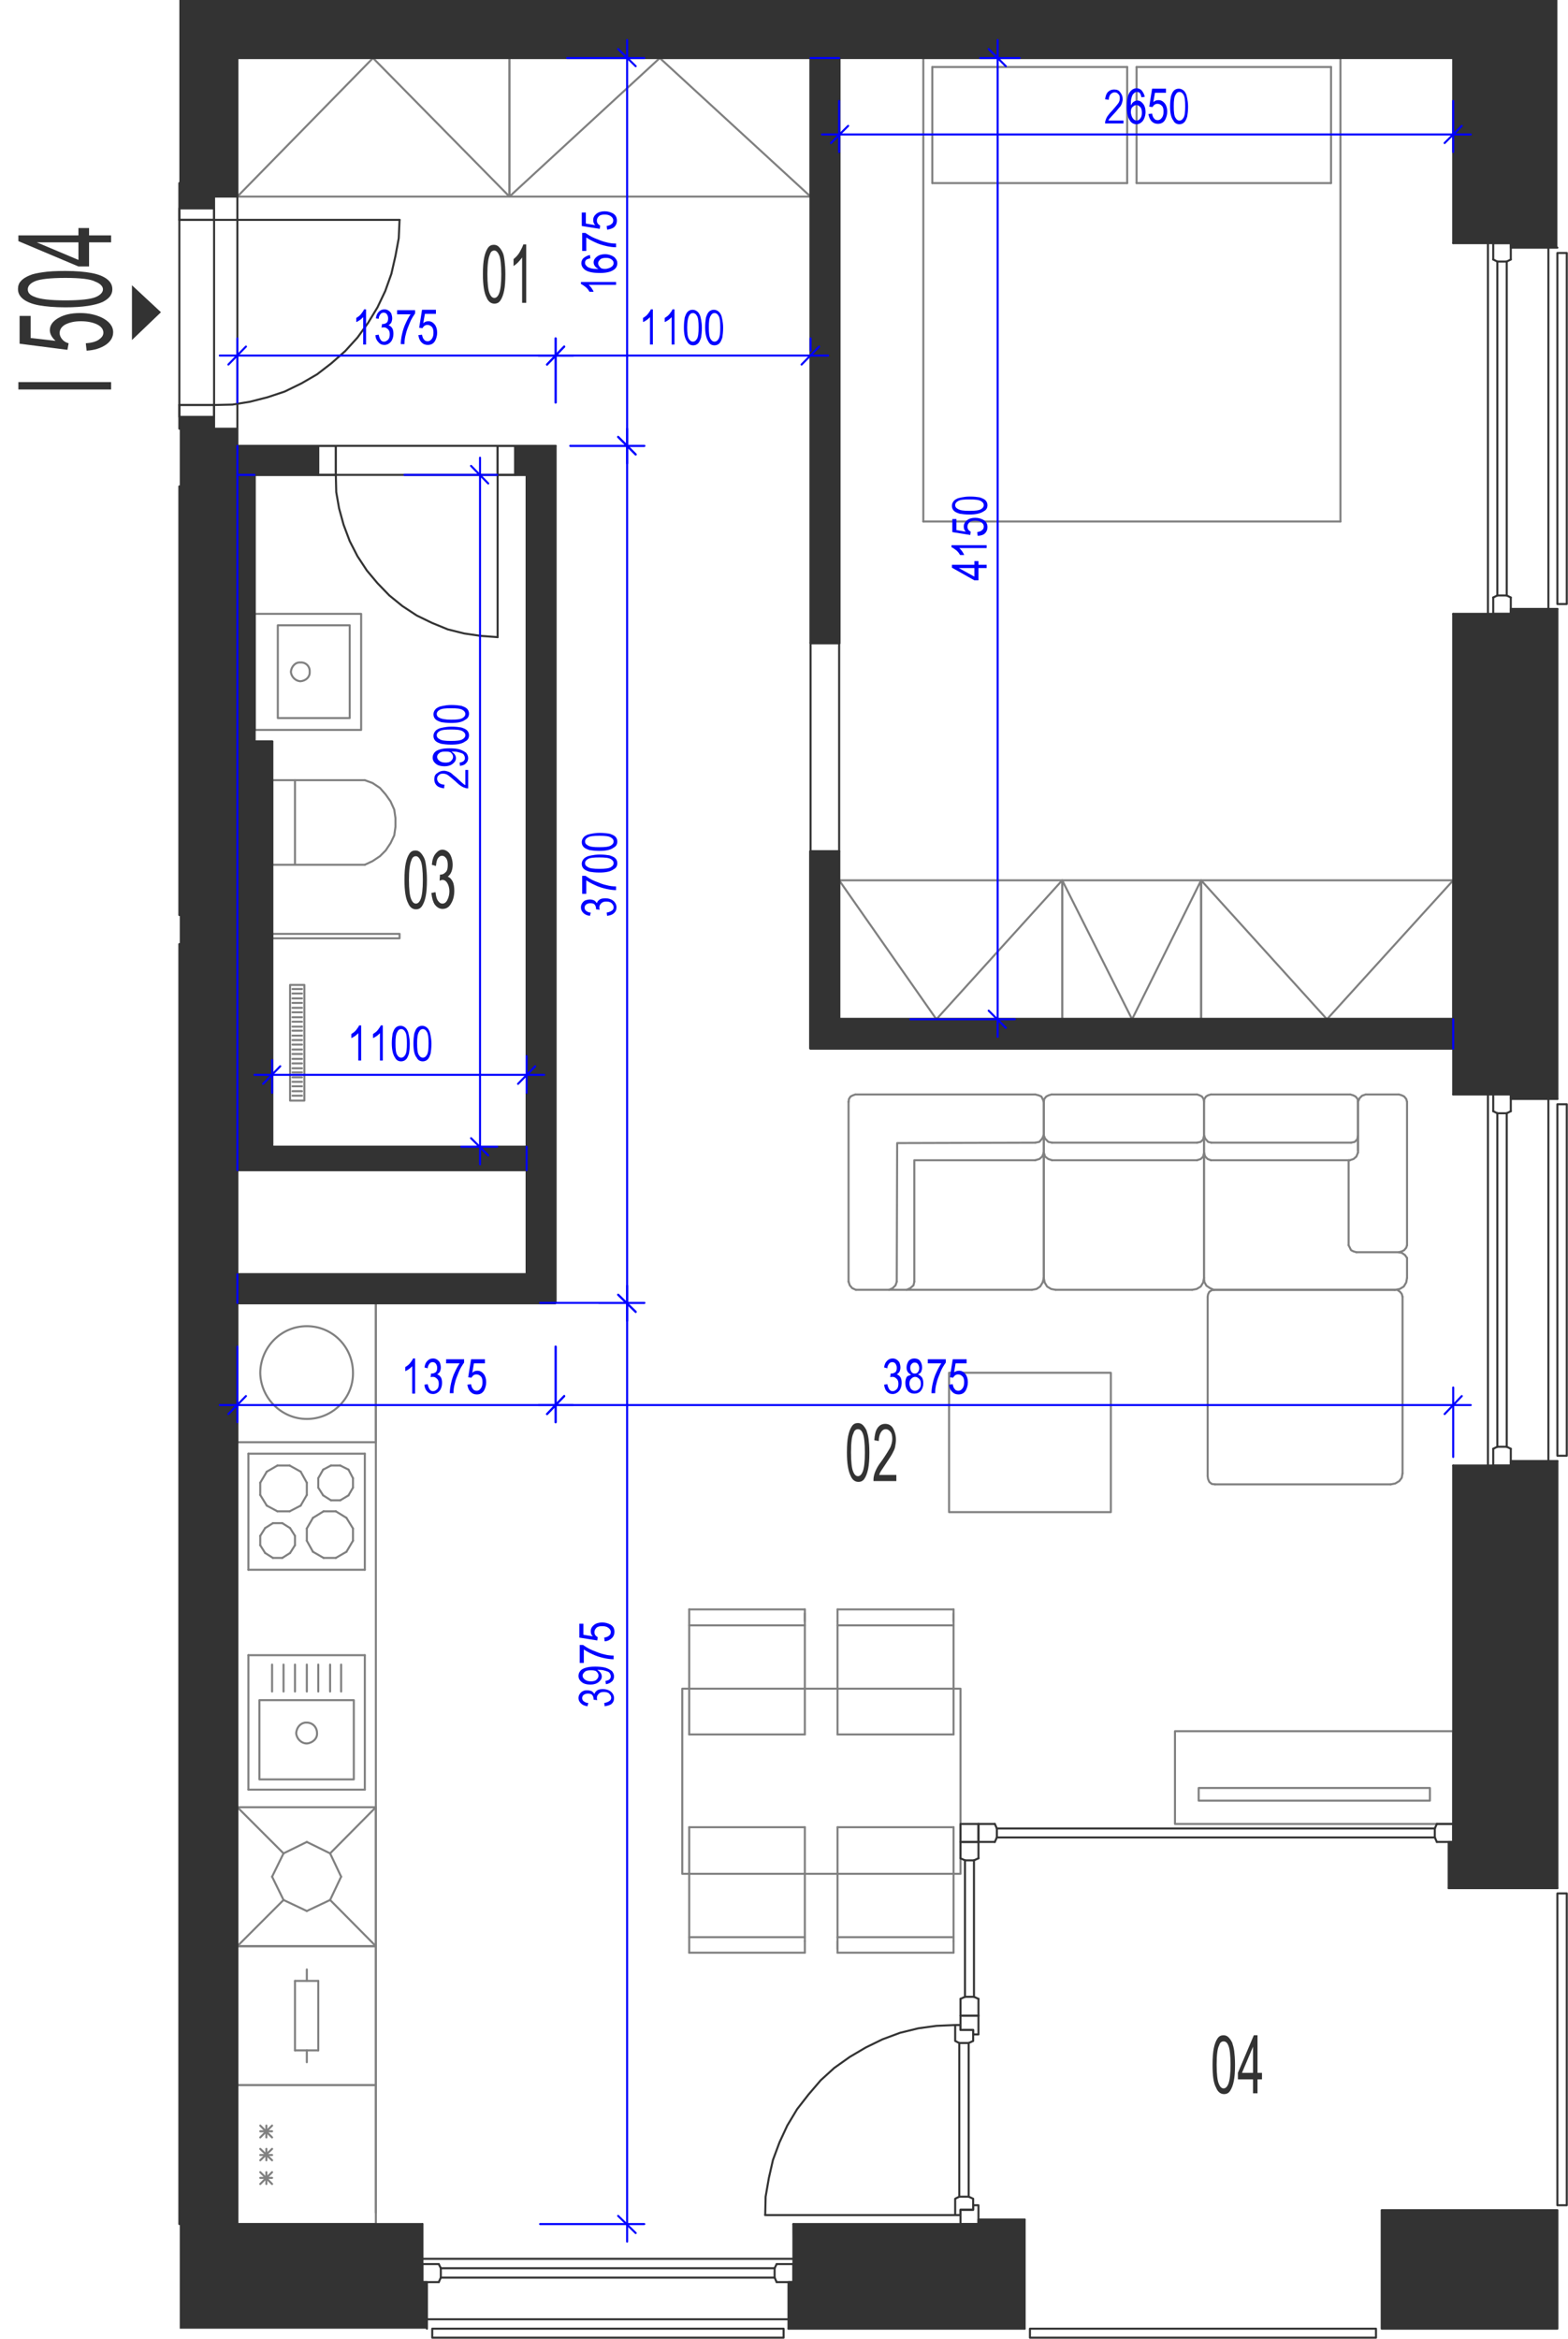 <?xml version="1.0" encoding="utf-8"?>
<!-- Generator: Adobe Illustrator 28.2.0, SVG Export Plug-In . SVG Version: 6.00 Build 0)  -->
<svg version="1.1" xmlns="http://www.w3.org/2000/svg" xmlns:xlink="http://www.w3.org/1999/xlink" x="0px" y="0px"
	 viewBox="0 0 383.8 572.3" style="enable-background:new 0 0 383.8 572.3;" xml:space="preserve">
<style type="text/css">
	.st0{fill:none;stroke:#808080;stroke-width:0.5;stroke-linecap:round;stroke-linejoin:round;stroke-miterlimit:10;}
	.st1{fill:none;stroke:#333333;stroke-width:0.5;stroke-linecap:round;stroke-linejoin:round;stroke-miterlimit:10;}
	.st2{fill-rule:evenodd;clip-rule:evenodd;fill:#333333;}
	.st3{fill:#333333;}
	.st4{fill:none;stroke:#0000FF;stroke-width:0.5;stroke-linecap:round;stroke-linejoin:round;stroke-miterlimit:10;}
	.st5{fill:#0000FF;}
</style>
<g id="vybaveni">
	<line class="st0" x1="92" y1="510.2" x2="92" y2="476.2"/>
	<line class="st0" x1="58.1" y1="476.2" x2="58.1" y2="510.2"/>
	<line class="st0" x1="75.1" y1="481.9" x2="75.1" y2="484.7"/>
	<line class="st0" x1="92" y1="476.2" x2="58.1" y2="476.2"/>
	<line class="st0" x1="58.1" y1="510.2" x2="92" y2="510.2"/>
	<line class="st0" x1="77.9" y1="501.7" x2="72.2" y2="501.7"/>
	<line class="st0" x1="72.2" y1="484.7" x2="77.9" y2="484.7"/>
	<line class="st0" x1="72.2" y1="501.7" x2="72.2" y2="484.7"/>
	<line class="st0" x1="75.1" y1="504.6" x2="75.1" y2="501.7"/>
	<line class="st0" x1="77.9" y1="484.7" x2="77.9" y2="501.7"/>
	<line class="st0" x1="92" y1="544.2" x2="92" y2="510.2"/>
	<line class="st0" x1="58.1" y1="510.2" x2="58.1" y2="544.2"/>
	<line class="st0" x1="66.6" y1="523" x2="63.7" y2="520.1"/>
	<line class="st0" x1="66.6" y1="520.1" x2="63.7" y2="523"/>
	<line class="st0" x1="65.2" y1="520.1" x2="65.2" y2="523"/>
	<line class="st0" x1="92" y1="510.2" x2="58.1" y2="510.2"/>
	<line class="st0" x1="66.6" y1="521.5" x2="63.7" y2="521.5"/>
	<line class="st0" x1="58.1" y1="544.2" x2="92" y2="544.2"/>
	<line class="st0" x1="66.6" y1="534.4" x2="63.7" y2="531.5"/>
	<line class="st0" x1="66.6" y1="531.5" x2="63.7" y2="534.4"/>
	<line class="st0" x1="65.2" y1="531.5" x2="65.2" y2="534.4"/>
	<line class="st0" x1="66.6" y1="528.6" x2="63.7" y2="525.8"/>
	<line class="st0" x1="66.6" y1="525.8" x2="63.7" y2="528.6"/>
	<line class="st0" x1="65.2" y1="525.8" x2="65.2" y2="528.6"/>
	<line class="st0" x1="66.6" y1="527.3" x2="63.7" y2="527.3"/>
	<line class="st0" x1="66.6" y1="532.9" x2="63.7" y2="532.9"/>
	<line class="st0" x1="69.4" y1="453.5" x2="66.6" y2="459.2"/>
	<line class="st0" x1="75.1" y1="450.7" x2="69.4" y2="453.5"/>
	<line class="st0" x1="80.8" y1="453.5" x2="75.1" y2="450.7"/>
	<line class="st0" x1="83.5" y1="459.2" x2="80.8" y2="453.5"/>
	<line class="st0" x1="80.8" y1="464.9" x2="83.5" y2="459.2"/>
	<line class="st0" x1="75.1" y1="467.6" x2="80.8" y2="464.9"/>
	<line class="st0" x1="69.4" y1="464.9" x2="75.1" y2="467.6"/>
	<line class="st0" x1="66.6" y1="459.2" x2="69.4" y2="464.9"/>
	<line class="st0" x1="69.4" y1="453.5" x2="58.1" y2="442.2"/>
	<line class="st0" x1="92" y1="442.2" x2="80.8" y2="453.5"/>
	<line class="st0" x1="92" y1="476.2" x2="80.8" y2="464.9"/>
	<line class="st0" x1="58.1" y1="476.2" x2="69.4" y2="464.9"/>
	<line class="st0" x1="92" y1="442.2" x2="92" y2="476.2"/>
	<line class="st0" x1="58.1" y1="476.2" x2="92" y2="476.2"/>
	<line class="st0" x1="92" y1="442.2" x2="58.1" y2="442.2"/>
	<line class="st0" x1="58.1" y1="476.2" x2="58.1" y2="442.2"/>
	<line class="st0" x1="58.1" y1="318.8" x2="92" y2="318.8"/>
	<line class="st0" x1="92" y1="352.9" x2="58.1" y2="352.9"/>
	<line class="st0" x1="58.1" y1="352.9" x2="58.1" y2="318.8"/>
	<line class="st0" x1="92" y1="318.8" x2="92" y2="352.9"/>
	<path class="st0" d="M63.7,335.9c0.1-6.3,5.1-11.4,11.4-11.4c6.3,0,11.3,5.1,11.3,11.4c0.1,6.2-5,11.3-11.3,11.3
		C68.9,347.2,63.8,342.1,63.7,335.9"/>
	<line class="st0" x1="76.6" y1="379.7" x2="75.1" y2="377"/>
	<line class="st0" x1="75.1" y1="374" x2="76.6" y2="371.4"/>
	<line class="st0" x1="89.3" y1="384.1" x2="60.8" y2="384.1"/>
	<line class="st0" x1="60.8" y1="355.7" x2="89.3" y2="355.7"/>
	<line class="st0" x1="63.7" y1="375.8" x2="63.7" y2="378.1"/>
	<line class="st0" x1="72.2" y1="378.1" x2="72.2" y2="375.8"/>
	<line class="st0" x1="75.1" y1="377" x2="75.1" y2="374"/>
	<line class="st0" x1="60.8" y1="355.7" x2="60.8" y2="384.1"/>
	<line class="st0" x1="66.8" y1="372.7" x2="64.9" y2="373.9"/>
	<line class="st0" x1="65.3" y1="368.4" x2="67.9" y2="369.8"/>
	<line class="st0" x1="67.9" y1="358.6" x2="65.3" y2="360.1"/>
	<line class="st0" x1="63.7" y1="365.8" x2="65.3" y2="368.4"/>
	<line class="st0" x1="65.3" y1="360.1" x2="63.7" y2="362.8"/>
	<line class="st0" x1="63.7" y1="362.8" x2="63.7" y2="365.8"/>
	<line class="st0" x1="64.9" y1="373.9" x2="63.7" y2="375.8"/>
	<line class="st0" x1="73.6" y1="360.1" x2="70.9" y2="358.6"/>
	<line class="st0" x1="70.9" y1="358.6" x2="67.9" y2="358.6"/>
	<line class="st0" x1="71" y1="373.9" x2="69.1" y2="372.7"/>
	<line class="st0" x1="67.9" y1="369.8" x2="70.9" y2="369.8"/>
	<line class="st0" x1="69.1" y1="372.7" x2="66.8" y2="372.7"/>
	<line class="st0" x1="73.6" y1="368.4" x2="75.1" y2="365.8"/>
	<line class="st0" x1="75.1" y1="365.8" x2="75.1" y2="362.8"/>
	<line class="st0" x1="75.1" y1="362.8" x2="73.6" y2="360.1"/>
	<line class="st0" x1="70.9" y1="369.8" x2="73.6" y2="368.4"/>
	<line class="st0" x1="72.2" y1="375.8" x2="71" y2="373.9"/>
	<line class="st0" x1="64.9" y1="380" x2="66.8" y2="381.2"/>
	<line class="st0" x1="63.7" y1="378.1" x2="64.9" y2="380"/>
	<line class="st0" x1="69.1" y1="381.2" x2="71" y2="380"/>
	<line class="st0" x1="66.8" y1="381.2" x2="69.1" y2="381.2"/>
	<line class="st0" x1="71" y1="380" x2="72.2" y2="378.1"/>
	<line class="st0" x1="86.4" y1="374" x2="86.4" y2="377"/>
	<line class="st0" x1="89.3" y1="355.7" x2="89.3" y2="384.1"/>
	<line class="st0" x1="84.8" y1="371.4" x2="82.2" y2="369.8"/>
	<line class="st0" x1="85.3" y1="359.6" x2="83.3" y2="358.6"/>
	<line class="st0" x1="83.3" y1="367.1" x2="85.3" y2="365.9"/>
	<line class="st0" x1="81" y1="358.6" x2="79.1" y2="359.6"/>
	<line class="st0" x1="81" y1="358.6" x2="83.3" y2="358.6"/>
	<line class="st0" x1="79.2" y1="369.8" x2="82.2" y2="369.8"/>
	<line class="st0" x1="79.1" y1="365.9" x2="81" y2="367.1"/>
	<line class="st0" x1="77.9" y1="364" x2="77.9" y2="361.7"/>
	<line class="st0" x1="77.9" y1="361.7" x2="79.1" y2="359.6"/>
	<line class="st0" x1="79.1" y1="365.9" x2="77.9" y2="364"/>
	<line class="st0" x1="79.2" y1="369.8" x2="76.6" y2="371.4"/>
	<line class="st0" x1="83.3" y1="367.1" x2="81" y2="367.1"/>
	<line class="st0" x1="86.4" y1="361.7" x2="86.4" y2="364"/>
	<line class="st0" x1="85.3" y1="359.6" x2="86.4" y2="361.7"/>
	<line class="st0" x1="86.4" y1="364" x2="85.3" y2="365.9"/>
	<line class="st0" x1="84.8" y1="371.4" x2="86.4" y2="374"/>
	<line class="st0" x1="82.2" y1="381.2" x2="84.8" y2="379.7"/>
	<line class="st0" x1="82.2" y1="381.2" x2="79.2" y2="381.2"/>
	<line class="st0" x1="76.6" y1="379.7" x2="79.2" y2="381.2"/>
	<line class="st0" x1="86.4" y1="377" x2="84.8" y2="379.7"/>
	<line class="st0" x1="92" y1="318.8" x2="92" y2="541.4"/>
	<polyline class="st0" points="205.4,215.4 260,215.4 260,249.4 205.4,249.4 205.4,215.4 229.2,249.4 260,215.4 	"/>
	<polyline class="st0" points="124.7,48.1 198.4,48.1 198.4,14.2 124.7,14.2 124.7,48.1 161.5,14.2 198.4,48.1 	"/>
	<polyline class="st0" points="355.7,215.4 294,215.4 294,249.4 355.7,249.4 355.7,215.4 324.8,249.4 294,215.4 	"/>
	<polyline class="st0" points="260,215.4 294,215.4 294,249.4 260,249.4 260,215.4 277.1,249.4 294,215.4 	"/>
	<polyline class="st0" points="58.1,48.1 124.7,48.1 124.7,14.2 58.1,14.2 58.1,48.1 91.3,14.2 124.7,48.1 	"/>
	<polyline class="st0" points="287.6,446.3 287.6,423.6 355.7,423.6 355.7,446.3 287.6,446.3 	"/>
	<polyline class="st0" points="293.4,440.6 293.4,437.5 350,437.5 350,440.6 293.4,440.6 	"/>
	<line class="st0" x1="205.4" y1="14.2" x2="198.4" y2="14.2"/>
	<line class="st0" x1="355.7" y1="249.4" x2="355.7" y2="256.6"/>
	<line class="st0" x1="58.1" y1="311.8" x2="58.1" y2="318.8"/>
	<line class="st0" x1="58.1" y1="116.2" x2="62.3" y2="116.2"/>
	<line class="st0" x1="128.9" y1="280.6" x2="128.9" y2="286.3"/>
	<line class="st0" x1="58.1" y1="109.1" x2="58.1" y2="286.3"/>
	<polyline class="st0" points="343.3,317.3 343.1,316.6 342.7,316.1 342,315.6 341.3,315.6 	"/>
	<line class="st0" x1="341.3" y1="315.6" x2="297.2" y2="315.6"/>
	<polyline class="st0" points="297.2,315.6 296.6,315.7 296,316.1 295.7,316.7 295.6,317.3 	"/>
	<line class="st0" x1="295.6" y1="317.3" x2="295.6" y2="361.2"/>
	<polyline class="st0" points="295.6,361.2 295.7,361.9 296,362.6 296.6,363.1 297.4,363.2 	"/>
	<line class="st0" x1="297.4" y1="363.2" x2="340.4" y2="363.2"/>
	<polyline class="st0" points="340.4,363.2 341.5,363 342.5,362.4 343.1,361.6 343.3,360.5 	"/>
	<line class="st0" x1="343.3" y1="360.5" x2="343.3" y2="317.3"/>
	<polyline class="st0" points="221.9,315.6 222.8,315.2 223.6,314.5 223.8,313.6 	"/>
	<polyline class="st0" points="223.8,313.6 223.8,283.9 253.4,283.9 	"/>
	<polyline class="st0" points="253.4,283.9 254.4,283.6 255.1,283 255.5,282 	"/>
	<polyline class="st0" points="255.5,269.6 255.2,268.9 254.9,268.3 254.2,268 253.4,267.8 	"/>
	<line class="st0" x1="253.4" y1="267.8" x2="209.4" y2="267.8"/>
	<polyline class="st0" points="209.4,267.8 208.8,268 208.2,268.3 207.8,268.9 207.7,269.6 	"/>
	<line class="st0" x1="207.7" y1="269.6" x2="207.7" y2="313.6"/>
	<polyline class="st0" points="207.7,313.6 208,314.5 208.6,315.2 209.5,315.6 	"/>
	<line class="st0" x1="209.5" y1="315.6" x2="252.6" y2="315.6"/>
	<polyline class="st0" points="252.6,315.6 253.7,315.4 254.6,314.8 255.2,313.8 255.5,312.7 	"/>
	<line class="st0" x1="255.5" y1="312.7" x2="255.5" y2="269.6"/>
	<polyline class="st0" points="217.6,315.6 218.5,315.2 219.2,314.5 219.5,313.6 	"/>
	<polyline class="st0" points="219.5,313.6 219.6,279.7 253.4,279.6 	"/>
	<polyline class="st0" points="253.4,279.6 254.4,279.4 255.1,278.6 255.5,277.7 	"/>
	<polyline class="st0" points="294.7,282.1 294.5,283 293.9,283.6 293,283.9 	"/>
	<line class="st0" x1="293" y1="283.9" x2="257.5" y2="283.9"/>
	<polyline class="st0" points="257.5,283.9 256.6,283.6 255.8,283 255.5,282 	"/>
	<line class="st0" x1="255.5" y1="282" x2="255.5" y2="269.6"/>
	<polyline class="st0" points="255.5,269.6 255.6,268.9 256.1,268.3 256.7,268 257.4,267.8 	"/>
	<line class="st0" x1="257.4" y1="267.8" x2="293" y2="267.8"/>
	<polyline class="st0" points="293,267.8 293.6,268 294.2,268.3 294.6,268.9 294.7,269.6 	"/>
	<line class="st0" x1="294.7" y1="269.6" x2="294.7" y2="282.1"/>
	<line class="st0" x1="294.7" y1="282" x2="294.7" y2="312.7"/>
	<polyline class="st0" points="294.7,312.7 294.5,313.8 293.9,314.8 292.9,315.4 291.8,315.6 	"/>
	<line class="st0" x1="291.8" y1="315.6" x2="258.4" y2="315.6"/>
	<polyline class="st0" points="258.4,315.6 257.3,315.4 256.3,314.8 255.7,313.8 255.5,312.7 	"/>
	<line class="st0" x1="255.5" y1="312.7" x2="255.5" y2="282"/>
	<polyline class="st0" points="294.7,277.9 294.5,278.8 293.9,279.4 293,279.6 	"/>
	<line class="st0" x1="293" y1="279.6" x2="257.5" y2="279.6"/>
	<polyline class="st0" points="257.5,279.6 256.6,279.4 255.8,278.6 255.5,277.8 	"/>
	<line class="st0" x1="332.4" y1="281.5" x2="332.4" y2="269.8"/>
	<polyline class="st0" points="294.7,282.1 295,283 295.6,283.6 296.4,283.9 	"/>
	<line class="st0" x1="296.4" y1="283.9" x2="330.4" y2="283.9"/>
	<polyline class="st0" points="330.4,283.9 331.3,283.6 332,283 332.4,282 	"/>
	<line class="st0" x1="332.4" y1="282" x2="332.4" y2="269.6"/>
	<polyline class="st0" points="332.4,269.6 332.3,268.9 331.8,268.3 331.2,268 330.5,267.8 	"/>
	<line class="st0" x1="330.5" y1="267.8" x2="296.4" y2="267.8"/>
	<polyline class="st0" points="296.4,267.8 295.7,268 295.2,268.3 294.8,268.9 294.7,269.6 	"/>
	<line class="st0" x1="294.7" y1="269.6" x2="294.7" y2="312.7"/>
	<polyline class="st0" points="294.7,312.7 294.8,313.7 295.3,314.6 296.2,315.2 297.1,315.6 	"/>
	<line class="st0" x1="297.1" y1="315.6" x2="341.5" y2="315.6"/>
	<polyline class="st0" points="341.5,315.6 342.6,315.4 343.6,314.8 344.2,313.8 344.4,312.7 	"/>
	<line class="st0" x1="344.4" y1="312.7" x2="344.4" y2="307.8"/>
	<polyline class="st0" points="344.4,307.8 343.9,307.1 343.2,306.6 342.4,306.4 	"/>
	<line class="st0" x1="330.1" y1="283.9" x2="330.1" y2="304.7"/>
	<polyline class="st0" points="330.1,304.7 330.4,305.3 330.7,305.9 331.3,306.2 332,306.4 	"/>
	<line class="st0" x1="332" y1="306.4" x2="342.4" y2="306.4"/>
	<polyline class="st0" points="342.4,306.4 343.1,306.2 343.7,305.9 344.2,305.3 344.4,304.7 	"/>
	<line class="st0" x1="344.4" y1="304.7" x2="344.4" y2="269.6"/>
	<polyline class="st0" points="344.4,269.6 344.2,268.9 343.7,268.3 343.1,268 342.4,267.8 	"/>
	<line class="st0" x1="342.4" y1="267.8" x2="334.3" y2="267.8"/>
	<polyline class="st0" points="334.3,267.8 333.4,268.1 332.8,268.7 332.4,269.6 	"/>
	<polyline class="st0" points="332.4,277.9 332.2,278.8 331.6,279.4 330.7,279.6 	"/>
	<line class="st0" x1="330.7" y1="279.6" x2="296.5" y2="279.6"/>
	<polyline class="st0" points="296.5,279.6 295.7,279.4 295,278.6 294.7,277.8 	"/>
	<polyline class="st0" points="271.9,335.9 271.9,370 232.3,370 232.3,335.9 271.9,335.9 	"/>
	<line class="st0" x1="66.6" y1="211.6" x2="66.6" y2="190.9"/>
	<line class="st0" x1="66.6" y1="190.9" x2="89.3" y2="190.9"/>
	<polyline class="st0" points="89.3,190.9 91.2,191.6 93,192.8 94.4,194.4 95.6,196.1 96.5,198.1 96.8,200.2 96.8,202.3 96.5,204.4 
		95.6,206.3 94.4,208.1 93,209.5 91.2,210.7 89.3,211.6 	"/>
	<line class="st0" x1="89.3" y1="211.6" x2="66.6" y2="211.6"/>
	<line class="st0" x1="72.2" y1="190.9" x2="72.2" y2="211.6"/>
	<line class="st0" x1="60.8" y1="437.9" x2="89.3" y2="437.9"/>
	<line class="st0" x1="89.3" y1="437.9" x2="89.3" y2="405"/>
	<line class="st0" x1="89.3" y1="405" x2="60.8" y2="405"/>
	<line class="st0" x1="60.8" y1="405" x2="60.8" y2="437.9"/>
	<path class="st0" d="M72.5,424.1c0.1,1.3,1.2,2.5,2.6,2.5c1.4-0.1,2.6-1.2,2.5-2.5c0-1.5-1.1-2.6-2.5-2.6
		C73.7,421.4,72.6,422.6,72.5,424.1"/>
	<polyline class="st0" points="86.6,435.4 86.6,416 63.5,416 63.5,435.4 86.6,435.4 	"/>
	<line class="st0" x1="77.9" y1="413.9" x2="77.9" y2="407.3"/>
	<line class="st0" x1="75.1" y1="413.9" x2="75.1" y2="407.3"/>
	<line class="st0" x1="80.8" y1="413.9" x2="80.8" y2="407.3"/>
	<line class="st0" x1="83.5" y1="413.9" x2="83.5" y2="407.3"/>
	<line class="st0" x1="72.2" y1="413.9" x2="72.2" y2="407.3"/>
	<line class="st0" x1="69.4" y1="413.9" x2="69.4" y2="407.3"/>
	<line class="st0" x1="66.6" y1="413.9" x2="66.6" y2="407.3"/>
	<line class="st0" x1="197" y1="424.4" x2="168.7" y2="424.4"/>
	<line class="st0" x1="197" y1="397.7" x2="168.7" y2="397.7"/>
	<line class="st0" x1="168.7" y1="393.8" x2="197" y2="393.8"/>
	<line class="st0" x1="233.4" y1="424.4" x2="233.4" y2="397.7"/>
	<line class="st0" x1="205" y1="396.7" x2="205" y2="424.4"/>
	<line class="st0" x1="197" y1="424.4" x2="197" y2="397.7"/>
	<line class="st0" x1="197" y1="397.7" x2="197" y2="394.8"/>
	<line class="st0" x1="197" y1="393.8" x2="197" y2="396.7"/>
	<line class="st0" x1="233.4" y1="397.7" x2="205" y2="397.7"/>
	<line class="st0" x1="205" y1="393.8" x2="233.4" y2="393.8"/>
	<line class="st0" x1="205" y1="393.8" x2="205" y2="396.7"/>
	<line class="st0" x1="233.4" y1="397.7" x2="233.4" y2="394.8"/>
	<line class="st0" x1="233.4" y1="393.8" x2="233.4" y2="396.7"/>
	<line class="st0" x1="233.4" y1="424.4" x2="205" y2="424.4"/>
	<line class="st0" x1="168.7" y1="447.1" x2="197" y2="447.1"/>
	<line class="st0" x1="168.7" y1="474" x2="197" y2="474"/>
	<line class="st0" x1="197" y1="477.8" x2="168.7" y2="477.8"/>
	<line class="st0" x1="197" y1="475" x2="197" y2="447.1"/>
	<line class="st0" x1="205" y1="447.1" x2="205" y2="474"/>
	<line class="st0" x1="233.4" y1="475" x2="233.4" y2="447.1"/>
	<line class="st0" x1="205" y1="447.1" x2="233.4" y2="447.1"/>
	<line class="st0" x1="197" y1="477.8" x2="197" y2="475"/>
	<line class="st0" x1="205" y1="474" x2="233.4" y2="474"/>
	<line class="st0" x1="233.4" y1="477.8" x2="205" y2="477.8"/>
	<line class="st0" x1="205" y1="477.8" x2="205" y2="475"/>
	<line class="st0" x1="205" y1="474" x2="205" y2="476.9"/>
	<line class="st0" x1="233.4" y1="477.8" x2="233.4" y2="475"/>
	<polyline class="st0" points="167,413.2 235.1,413.2 235.1,458.5 167,458.5 167,413.2 	"/>
	<line class="st0" x1="168.7" y1="393.8" x2="168.7" y2="424.4"/>
	<line class="st0" x1="168.7" y1="447.1" x2="168.7" y2="477.8"/>
	<line class="st0" x1="328.1" y1="127.6" x2="226" y2="127.6"/>
	<line class="st0" x1="226" y1="14.2" x2="328.1" y2="14.2"/>
	<line class="st0" x1="228.2" y1="16.4" x2="275.9" y2="16.4"/>
	<line class="st0" x1="228.2" y1="44.8" x2="275.9" y2="44.8"/>
	<line class="st0" x1="226" y1="127.6" x2="226" y2="14.2"/>
	<line class="st0" x1="228.2" y1="44.8" x2="228.2" y2="16.4"/>
	<line class="st0" x1="328.1" y1="14.2" x2="328.1" y2="127.6"/>
	<line class="st0" x1="275.9" y1="16.4" x2="275.9" y2="44.8"/>
	<line class="st0" x1="278.2" y1="16.4" x2="278.2" y2="44.8"/>
	<line class="st0" x1="278.2" y1="44.8" x2="325.8" y2="44.8"/>
	<line class="st0" x1="278.2" y1="16.4" x2="325.8" y2="16.4"/>
	<line class="st0" x1="325.8" y1="44.8" x2="325.8" y2="16.4"/>
	<polyline class="st0" points="88.4,178.6 88.4,150.2 62.3,150.2 62.3,178.6 88.4,178.6 	"/>
	<polyline class="st0" points="85.6,175.7 85.6,153 68,153 68,175.7 85.6,175.7 	"/>
	<path class="st0" d="M71.2,164.4c0.1,1.2,1.1,2.2,2.3,2.3c1.4-0.1,2.4-1.1,2.3-2.3c0.1-1.3-0.9-2.4-2.3-2.3
		C72.3,162,71.3,163.1,71.2,164.4"/>
	<polyline class="st0" points="74.5,241 71,241 71,269.3 74.5,269.3 74.5,241 	"/>
	<polyline class="st0" points="66.6,228.5 97.8,228.5 97.8,229.6 66.6,229.6 66.6,228.5 	"/>
	<line class="st0" x1="73.9" y1="268.1" x2="71.6" y2="268.1"/>
	<line class="st0" x1="73.9" y1="267" x2="71.6" y2="267"/>
	<line class="st0" x1="73.9" y1="265.8" x2="71.6" y2="265.8"/>
	<line class="st0" x1="73.9" y1="264.7" x2="71.6" y2="264.7"/>
	<line class="st0" x1="73.9" y1="263.6" x2="71.6" y2="263.6"/>
	<line class="st0" x1="73.9" y1="262.4" x2="71.6" y2="262.4"/>
	<line class="st0" x1="73.9" y1="261.4" x2="71.6" y2="261.4"/>
	<line class="st0" x1="73.9" y1="260.2" x2="71.6" y2="260.2"/>
	<line class="st0" x1="73.9" y1="259.1" x2="71.6" y2="259.1"/>
	<line class="st0" x1="73.9" y1="257.9" x2="71.6" y2="257.9"/>
	<line class="st0" x1="73.9" y1="256.8" x2="71.6" y2="256.8"/>
	<line class="st0" x1="73.9" y1="255.6" x2="71.6" y2="255.6"/>
	<line class="st0" x1="73.9" y1="254.5" x2="71.6" y2="254.5"/>
	<line class="st0" x1="73.9" y1="253.4" x2="71.6" y2="253.4"/>
	<line class="st0" x1="73.9" y1="252.2" x2="71.6" y2="252.2"/>
	<line class="st0" x1="73.9" y1="251.2" x2="71.6" y2="251.2"/>
	<line class="st0" x1="73.9" y1="250" x2="71.6" y2="250"/>
	<line class="st0" x1="73.9" y1="248.9" x2="71.6" y2="248.9"/>
	<line class="st0" x1="73.9" y1="247.7" x2="71.6" y2="247.7"/>
	<line class="st0" x1="73.9" y1="246.6" x2="71.6" y2="246.6"/>
	<line class="st0" x1="73.9" y1="245.4" x2="71.6" y2="245.4"/>
	<line class="st0" x1="73.9" y1="244.3" x2="71.6" y2="244.3"/>
	<line class="st0" x1="73.9" y1="243.1" x2="71.6" y2="243.1"/>
	<line class="st0" x1="73.9" y1="242" x2="71.6" y2="242"/>
</g>
<g id="vykres">
	<line class="st1" x1="58.1" y1="48.1" x2="58.1" y2="14.2"/>
	<line class="st1" x1="43.9" y1="53.8" x2="43.9" y2="44.8"/>
	<line class="st1" x1="355.7" y1="14.2" x2="205.4" y2="14.2"/>
	<line class="st1" x1="198.4" y1="14.2" x2="58.1" y2="14.2"/>
	<line class="st1" x1="58.1" y1="109.1" x2="58.1" y2="104.9"/>
	<line class="st1" x1="58.1" y1="544.2" x2="58.1" y2="317.4"/>
	<line class="st1" x1="58.1" y1="311.8" x2="58.1" y2="286.3"/>
	<line class="st1" x1="43.9" y1="544.2" x2="43.9" y2="231"/>
	<line class="st1" x1="43.9" y1="223.9" x2="43.9" y2="119"/>
	<line class="st1" x1="43.9" y1="104.9" x2="43.9" y2="99.1"/>
	<line class="st1" x1="136" y1="318.8" x2="136" y2="109.1"/>
	<line class="st1" x1="128.9" y1="280.6" x2="128.9" y2="116.2"/>
	<line class="st1" x1="136" y1="318.8" x2="58.1" y2="318.8"/>
	<line class="st1" x1="128.9" y1="311.8" x2="58.1" y2="311.8"/>
	<line class="st1" x1="128.9" y1="286.3" x2="58.1" y2="286.3"/>
	<line class="st1" x1="128.9" y1="280.6" x2="66.6" y2="280.6"/>
	<line class="st1" x1="128.9" y1="311.8" x2="128.9" y2="286.3"/>
	<line class="st1" x1="198.4" y1="256.6" x2="198.4" y2="208.3"/>
	<line class="st1" x1="205.4" y1="249.4" x2="205.4" y2="208.3"/>
	<line class="st1" x1="355.7" y1="256.6" x2="198.4" y2="256.6"/>
	<line class="st1" x1="355.7" y1="249.4" x2="205.4" y2="249.4"/>
	<line class="st1" x1="198.4" y1="157.3" x2="198.4" y2="14.2"/>
	<line class="st1" x1="205.4" y1="157.3" x2="205.4" y2="14.2"/>
	<line class="st1" x1="128.9" y1="116.2" x2="121.8" y2="116.2"/>
	<line class="st1" x1="136" y1="109.1" x2="121.8" y2="109.1"/>
	<line class="st1" x1="121.8" y1="116.2" x2="121.8" y2="155.9"/>
	<polyline class="st1" points="82.2,116.2 82.3,120.4 83,124.4 84.1,128.4 85.6,132.4 87.5,136.1 89.8,139.6 92.4,142.7 95.3,145.7 
		98.5,148.3 102,150.6 105.7,152.4 109.6,154 113.6,155 117.7,155.6 121.8,155.9 	"/>
	<line class="st1" x1="121.8" y1="116.2" x2="121.8" y2="109.1"/>
	<line class="st1" x1="82.2" y1="116.2" x2="82.2" y2="109.1"/>
	<line class="st1" x1="82.2" y1="116.2" x2="121.8" y2="116.2"/>
	<line class="st1" x1="82.2" y1="109.1" x2="121.8" y2="109.1"/>
	<polyline class="st1" points="121.8,116.2 126.1,116.2 126.1,109.1 121.8,109.1 121.8,116.2 	"/>
	<polyline class="st1" points="77.9,116.2 82.2,116.2 82.2,109.1 77.9,109.1 77.9,116.2 	"/>
	<line class="st1" x1="82.2" y1="116.2" x2="62.3" y2="116.2"/>
	<line class="st1" x1="82.2" y1="109.1" x2="58.1" y2="109.1"/>
	<polyline class="st1" points="52.4,99.1 56.9,99 61.2,98.3 65.5,97.2 69.7,95.8 73.8,93.8 77.6,91.6 81.1,88.9 84.5,85.9 
		87.5,82.6 90.1,79 92.4,75.2 94.3,71.2 95.8,67 96.8,62.6 97.6,58.3 97.8,53.8 	"/>
	<line class="st1" x1="52.4" y1="99.1" x2="52.4" y2="53.8"/>
	<line class="st1" x1="58.1" y1="48.1" x2="58.1" y2="104.9"/>
	<line class="st1" x1="43.9" y1="53.8" x2="43.9" y2="99.1"/>
	<line class="st1" x1="52.4" y1="53.8" x2="52.4" y2="48.1"/>
	<line class="st1" x1="52.4" y1="48.1" x2="58.1" y2="48.1"/>
	<line class="st1" x1="52.4" y1="53.8" x2="43.9" y2="53.8"/>
	<polyline class="st1" points="43.9,53.8 52.4,53.8 52.4,51 43.9,51 43.9,53.8 	"/>
	<polyline class="st1" points="43.9,102 52.4,102 52.4,99.1 43.9,99.1 43.9,102 	"/>
	<line class="st1" x1="58.1" y1="104.9" x2="52.4" y2="104.9"/>
	<line class="st1" x1="52.4" y1="104.9" x2="52.4" y2="99.1"/>
	<line class="st1" x1="52.4" y1="99.1" x2="43.9" y2="99.1"/>
	<line class="st1" x1="52.4" y1="53.8" x2="97.8" y2="53.8"/>
	<line class="st1" x1="62.3" y1="116.2" x2="62.3" y2="178.6"/>
	<line class="st1" x1="62.3" y1="181.4" x2="66.6" y2="181.4"/>
	<line class="st1" x1="66.6" y1="181.4" x2="66.6" y2="280.6"/>
	<polyline class="st1" points="62.3,116.2 62.3,181.4 66.6,181.4 66.6,280.6 	"/>
	<polygon class="st1" points="58.1,116.2 62.3,116.2 62.3,181.4 66.6,181.4 66.6,280.6 128.9,280.6 128.9,286.3 58.1,286.3 	"/>
	<line class="st1" x1="198.4" y1="208.3" x2="205.4" y2="208.3"/>
	<line class="st1" x1="205.4" y1="208.3" x2="205.4" y2="157.3"/>
	<line class="st1" x1="198.4" y1="208.3" x2="198.4" y2="157.3"/>
	<path class="st1" d="M205.4,208.3h-7.1v48.2h157.3v-7.2H205.4V208.3z M198.4,14.2h7.1v143.2h-7.1V14.2 M58.1,311.8h70.8V116.2h-2.8
		v-7.1h9.8v209.8H58.1V311.8 M58.1,109.1h19.8v7.1H58.1V109.1"/>
	<line class="st1" x1="198.4" y1="157.3" x2="205.4" y2="157.3"/>
	<polyline class="st1" points="238.2,538 238.2,540.7 235.1,540.7 235.1,542 233.8,542 233.8,538 234.8,537.5 237.1,537.5 
		238.2,538 	"/>
	<polyline class="st1" points="235.1,544.2 235.1,540.7 238.2,540.7 238.2,539.6 239.5,539.6 239.5,544.2 235.1,544.2 	"/>
	<polyline class="st1" points="238.2,499.4 238.2,496.7 235.1,496.7 235.1,495.5 233.8,495.5 233.8,499.4 234.8,499.9 237.1,499.9 
		238.2,499.4 	"/>
	<polyline class="st1" points="235.1,493.2 235.1,496.7 238.2,496.7 238.2,497.8 239.5,497.8 239.5,493.2 235.1,493.2 	"/>
	<line class="st1" x1="234.8" y1="537.5" x2="234.8" y2="499.9"/>
	<line class="st1" x1="237.1" y1="537.5" x2="237.1" y2="499.9"/>
	<line class="st1" x1="233.8" y1="542" x2="187.3" y2="542"/>
	<polyline class="st1" points="233.8,495.5 229.2,495.7 224.8,496.3 220.3,497.4 216,499 211.9,501 208,503.3 204.2,506 200.9,509 
		197.9,512.5 195.1,516.1 192.7,520.1 190.8,524.2 189.2,528.5 188.2,532.9 187.4,537.5 187.3,542 	"/>
	<line class="st1" x1="235.1" y1="489.1" x2="235.1" y2="493.2"/>
	<line class="st1" x1="235.1" y1="493.2" x2="239.5" y2="493.2"/>
	<line class="st1" x1="239.5" y1="493.2" x2="239.5" y2="489.1"/>
	<line class="st1" x1="239.5" y1="489.1" x2="238.4" y2="488.6"/>
	<line class="st1" x1="238.4" y1="488.6" x2="236.2" y2="488.6"/>
	<line class="st1" x1="236.2" y1="488.6" x2="235.1" y2="489.1"/>
	<line class="st1" x1="238.4" y1="488.6" x2="238.4" y2="455.2"/>
	<line class="st1" x1="236.2" y1="488.6" x2="236.2" y2="455.2"/>
	<line class="st1" x1="235.1" y1="454.7" x2="235.1" y2="450.7"/>
	<line class="st1" x1="235.1" y1="450.7" x2="239.5" y2="450.7"/>
	<line class="st1" x1="239.5" y1="450.7" x2="239.5" y2="454.7"/>
	<line class="st1" x1="239.5" y1="454.7" x2="238.4" y2="455.2"/>
	<line class="st1" x1="238.4" y1="455.2" x2="236.2" y2="455.2"/>
	<line class="st1" x1="236.2" y1="455.2" x2="235.1" y2="454.7"/>
	<line class="st1" x1="351.7" y1="450.7" x2="355.7" y2="450.7"/>
	<line class="st1" x1="355.7" y1="450.7" x2="355.7" y2="446.3"/>
	<line class="st1" x1="355.7" y1="446.3" x2="351.7" y2="446.3"/>
	<line class="st1" x1="351.7" y1="446.3" x2="351.2" y2="447.4"/>
	<line class="st1" x1="351.2" y1="447.4" x2="351.2" y2="449.6"/>
	<line class="st1" x1="351.2" y1="449.6" x2="351.7" y2="450.7"/>
	<line class="st1" x1="351.2" y1="447.4" x2="244" y2="447.4"/>
	<line class="st1" x1="351.2" y1="449.6" x2="244" y2="449.6"/>
	<line class="st1" x1="243.5" y1="450.7" x2="239.5" y2="450.7"/>
	<line class="st1" x1="239.5" y1="450.7" x2="239.5" y2="446.3"/>
	<line class="st1" x1="239.5" y1="446.3" x2="243.5" y2="446.3"/>
	<line class="st1" x1="243.5" y1="446.3" x2="244" y2="447.4"/>
	<line class="st1" x1="244" y1="447.4" x2="244" y2="449.6"/>
	<line class="st1" x1="244" y1="449.6" x2="243.5" y2="450.7"/>
	<polyline class="st1" points="235.1,450.7 239.5,450.7 239.5,446.3 235.1,446.3 235.1,450.7 	"/>
	<line class="st1" x1="103.4" y1="544.2" x2="103.4" y2="558.4"/>
	<line class="st1" x1="194.2" y1="544.2" x2="194.2" y2="558.4"/>
	<line class="st1" x1="103.4" y1="552.7" x2="194.2" y2="552.7"/>
	<line class="st1" x1="104.5" y1="567.5" x2="193" y2="567.5"/>
	<line class="st1" x1="250.8" y1="543.1" x2="250.8" y2="569.8"/>
	<line class="st1" x1="239.5" y1="544.2" x2="194.2" y2="544.2"/>
	<line class="st1" x1="239.5" y1="558.4" x2="194.2" y2="558.4"/>
	<line class="st1" x1="250.8" y1="569.8" x2="193" y2="569.8"/>
	<line class="st1" x1="369.8" y1="558.4" x2="341.5" y2="558.4"/>
	<line class="st1" x1="341.5" y1="544.2" x2="341.5" y2="558.4"/>
	<line class="st1" x1="369.8" y1="544.2" x2="341.5" y2="544.2"/>
	<line class="st1" x1="369.8" y1="544.2" x2="369.8" y2="558.4"/>
	<line class="st1" x1="354.6" y1="462" x2="381.2" y2="462"/>
	<line class="st1" x1="355.7" y1="59.5" x2="369.8" y2="59.5"/>
	<line class="st1" x1="355.7" y1="150.2" x2="369.8" y2="150.2"/>
	<line class="st1" x1="355.7" y1="267.8" x2="369.8" y2="267.8"/>
	<line class="st1" x1="355.7" y1="358.6" x2="369.8" y2="358.6"/>
	<line class="st1" x1="381.2" y1="357.5" x2="381.2" y2="462"/>
	<line class="st1" x1="369.8" y1="358.6" x2="369.8" y2="450.7"/>
	<line class="st1" x1="355.7" y1="358.6" x2="355.7" y2="450.7"/>
	<line class="st1" x1="381.2" y1="149" x2="381.2" y2="268.9"/>
	<line class="st1" x1="369.8" y1="150.2" x2="369.8" y2="267.8"/>
	<line class="st1" x1="355.7" y1="14.2" x2="355.7" y2="59.5"/>
	<line class="st1" x1="379" y1="357.5" x2="379" y2="268.9"/>
	<line class="st1" x1="379" y1="149" x2="379" y2="60.6"/>
	<line class="st1" x1="364.2" y1="358.6" x2="364.2" y2="267.8"/>
	<line class="st1" x1="364.2" y1="150.2" x2="364.2" y2="59.5"/>
	<line class="st1" x1="355.7" y1="150.2" x2="355.7" y2="249.4"/>
	<line class="st1" x1="355.7" y1="256.6" x2="355.7" y2="267.8"/>
	<line class="st1" x1="103.4" y1="544.2" x2="58.1" y2="544.2"/>
	<line class="st1" x1="369.8" y1="450.7" x2="355.7" y2="450.7"/>
	<line class="st1" x1="239.5" y1="544.2" x2="239.5" y2="558.4"/>
	<line class="st1" x1="365.5" y1="146.2" x2="365.5" y2="150.2"/>
	<line class="st1" x1="365.5" y1="150.2" x2="369.8" y2="150.2"/>
	<line class="st1" x1="369.8" y1="150.2" x2="369.8" y2="146.2"/>
	<line class="st1" x1="369.8" y1="146.2" x2="368.8" y2="145.7"/>
	<line class="st1" x1="368.8" y1="145.7" x2="366.5" y2="145.7"/>
	<line class="st1" x1="366.5" y1="145.7" x2="365.5" y2="146.2"/>
	<line class="st1" x1="368.8" y1="145.7" x2="368.8" y2="64"/>
	<line class="st1" x1="366.5" y1="145.7" x2="366.5" y2="64"/>
	<line class="st1" x1="365.5" y1="63.5" x2="365.5" y2="59.5"/>
	<line class="st1" x1="365.5" y1="59.5" x2="369.8" y2="59.5"/>
	<line class="st1" x1="369.8" y1="59.5" x2="369.8" y2="63.5"/>
	<line class="st1" x1="369.8" y1="63.5" x2="368.8" y2="64"/>
	<line class="st1" x1="368.8" y1="64" x2="366.5" y2="64"/>
	<line class="st1" x1="366.5" y1="64" x2="365.5" y2="63.5"/>
	<line class="st1" x1="365.5" y1="354.5" x2="365.5" y2="358.6"/>
	<line class="st1" x1="365.5" y1="358.6" x2="369.8" y2="358.6"/>
	<line class="st1" x1="369.8" y1="358.6" x2="369.8" y2="354.5"/>
	<line class="st1" x1="369.8" y1="354.5" x2="368.8" y2="354"/>
	<line class="st1" x1="368.8" y1="354" x2="366.5" y2="354"/>
	<line class="st1" x1="366.5" y1="354" x2="365.5" y2="354.5"/>
	<line class="st1" x1="368.8" y1="354" x2="368.8" y2="272.4"/>
	<line class="st1" x1="366.5" y1="354" x2="366.5" y2="272.4"/>
	<line class="st1" x1="365.5" y1="271.9" x2="365.5" y2="267.8"/>
	<line class="st1" x1="365.5" y1="267.8" x2="369.8" y2="267.8"/>
	<line class="st1" x1="369.8" y1="267.8" x2="369.8" y2="271.9"/>
	<line class="st1" x1="369.8" y1="271.9" x2="368.8" y2="272.4"/>
	<line class="st1" x1="368.8" y1="272.4" x2="366.5" y2="272.4"/>
	<line class="st1" x1="366.5" y1="272.4" x2="365.5" y2="271.9"/>
	<line class="st1" x1="107.4" y1="554" x2="103.4" y2="554"/>
	<line class="st1" x1="103.4" y1="554" x2="103.4" y2="558.4"/>
	<line class="st1" x1="103.4" y1="558.4" x2="107.4" y2="558.4"/>
	<line class="st1" x1="107.4" y1="558.4" x2="107.9" y2="557.3"/>
	<line class="st1" x1="107.9" y1="557.3" x2="107.9" y2="555"/>
	<line class="st1" x1="107.9" y1="555" x2="107.4" y2="554"/>
	<line class="st1" x1="107.9" y1="557.3" x2="189.6" y2="557.3"/>
	<line class="st1" x1="107.9" y1="555" x2="189.6" y2="555"/>
	<line class="st1" x1="190.1" y1="554" x2="194.2" y2="554"/>
	<line class="st1" x1="194.2" y1="554" x2="194.2" y2="558.4"/>
	<line class="st1" x1="194.2" y1="558.4" x2="190.1" y2="558.4"/>
	<line class="st1" x1="190.1" y1="558.4" x2="189.6" y2="557.3"/>
	<line class="st1" x1="189.6" y1="557.3" x2="189.6" y2="555"/>
	<line class="st1" x1="189.6" y1="555" x2="190.1" y2="554"/>
	<polyline class="st1" points="104.5,569.8 104.5,558.4 103.4,558.4 	"/>
	<polyline class="st1" points="193,569.8 193,558.4 194.2,558.4 	"/>
	<polyline class="st1" points="250.8,543.1 239.5,543.1 239.5,544.2 	"/>
	<polyline class="st1" points="354.6,462 354.6,450.7 355.7,450.7 	"/>
	<polyline class="st1" points="381.2,357.5 369.8,357.5 369.8,358.6 	"/>
	<polyline class="st1" points="381.2,268.9 369.8,268.9 369.8,267.8 	"/>
	<polyline class="st1" points="381.2,149 369.8,149 369.8,150.2 	"/>
	<polyline class="st1" points="381.2,60.6 369.8,60.6 369.8,59.5 	"/>
	<polyline class="st1" points="338.2,540.8 381.2,540.8 381.2,569.8 338.2,569.8 338.2,540.8 	"/>
	<polyline class="st1" points="105.8,569.8 191.8,569.8 191.8,572 105.8,572 105.8,569.8 	"/>
	<polyline class="st1" points="252.1,569.8 336.8,569.8 336.8,572 252.1,572 252.1,569.8 	"/>
	<polyline class="st1" points="381.2,356.2 381.2,270.2 383.5,270.2 383.5,356.2 381.2,356.2 	"/>
	<polyline class="st1" points="381.2,539.6 381.2,463.3 383.5,463.3 383.5,539.6 381.2,539.6 	"/>
	<polyline class="st1" points="381.2,147.8 381.2,61.9 383.5,61.9 383.5,147.8 381.2,147.8 	"/>
</g>
<g id="vyplne">
	<g>
		<path class="st2" d="M126.1,116.2h2.8v164.4H66.6v-99.1h-4.3v-65.3h15.6v-7.1H58.1v-4.2h-5.6V102h-8.5v2.9l0,0V119v425.2v25.6
			h60.6v-11.4h-1.1v-14.2H58.1V318.8H136V109.1h-9.8V116.2z M128.9,311.8H58.1v-25.4h70.8V311.8z"/>
		<rect x="338.2" y="540.8" class="st2" width="43.1" height="28.9"/>
		<polygon class="st2" points="239.5,544.2 219.6,544.2 194,544.2 194.2,558.4 193,558.4 193,569.8 250.8,569.8 250.8,543.1 
			239.5,543.1 		"/>
		<polygon class="st2" points="369.8,358.6 355.7,358.6 355.7,450.7 354.6,450.7 354.6,462 381.2,462 381.2,357.5 369.8,357.5 		"/>
		<polygon class="st2" points="369.8,150.2 355.7,150.2 355.7,163 355.7,249.4 205.4,249.4 205.4,208.3 198.4,208.3 198.4,256.6 
			355.7,256.6 355.7,267.8 369.8,267.8 369.8,268.9 381.2,268.9 381.2,149 369.8,149 		"/>
		<polygon class="st2" points="355.7,0 43.9,0 43.9,14.2 43.9,51 52.4,51 52.4,48.1 58.1,48.1 58.1,14.2 198.4,14.2 198.4,157.3 
			205.4,157.3 205.4,14.2 355.7,14.2 355.7,59.5 369.8,59.5 369.8,60.6 381.2,60.6 381.2,0 		"/>
		<polygon class="st2" points="32.3,83.2 39.4,76.4 32.3,69.8 		"/>
	</g>
</g>
<g id="popisky_bytu">
	<g>
		<path class="st3" d="M27.2,95.3H4.5v-1.8h22.7V95.3z"/>
		<path class="st3" d="M21.2,85.8L21,84c1.4-0.1,2.5-0.4,3.2-0.9c0.7-0.5,1.1-1,1.1-1.7c0-0.8-0.5-1.5-1.5-2s-2.4-0.8-4-0.8
			c-1.6,0-2.8,0.3-3.8,0.8c-0.9,0.5-1.4,1.2-1.4,2.1c0,0.5,0.2,1,0.6,1.5s0.9,0.8,1.6,1l-0.3,1.6L4.8,84.1v-6.8h2.7v5.4l6.1,0.7
			c-0.9-0.8-1.4-1.7-1.4-2.6c0-1.2,0.7-2.2,2.1-3c1.4-0.8,3.1-1.2,5.3-1.2c2.1,0,3.8,0.4,5.3,1.1c1.8,0.9,2.8,2.1,2.8,3.6
			c0,1.2-0.6,2.2-1.7,3C24.7,85.2,23.1,85.7,21.2,85.8z"/>
		<path class="st3" d="M16,75.2c-2.7,0-4.8-0.2-6.5-0.5c-1.6-0.3-2.9-0.8-3.8-1.5c-0.9-0.7-1.3-1.5-1.3-2.5c0-0.7,0.2-1.4,0.7-1.9
			c0.5-0.6,1.2-1,2.1-1.4s2-0.6,3.4-0.8c1.3-0.2,3.1-0.3,5.4-0.3c2.7,0,4.8,0.2,6.4,0.5s2.9,0.8,3.8,1.5c0.9,0.7,1.3,1.5,1.3,2.5
			c0,1.3-0.8,2.3-2.4,3.1C23.3,74.7,20.3,75.2,16,75.2z M16,73.5c3.7,0,6.2-0.3,7.4-0.8c1.2-0.5,1.8-1.2,1.8-1.9s-0.6-1.4-1.9-1.9
			C22.2,68.3,19.7,68,16,68c-3.7,0-6.2,0.3-7.4,0.8c-1.2,0.5-1.8,1.2-1.8,2c0,0.8,0.5,1.4,1.6,1.8C9.7,73.2,12.3,73.5,16,73.5z"/>
		<path class="st3" d="M27.2,59.3h-5.4v5.9h-2.6L4.5,59v-1.4h14.7v-1.8h2.6v1.8h5.4V59.3z M19.2,59.3H9l10.2,4.3V59.3z"/>
	</g>
	<g>
		<path class="st3" d="M118.2,67.1c0-1.7,0.1-3,0.3-4c0.2-1,0.5-1.8,0.9-2.4c0.4-0.6,0.9-0.8,1.5-0.8c0.5,0,0.9,0.2,1.2,0.5
			c0.3,0.3,0.6,0.7,0.9,1.3s0.4,1.3,0.5,2.1c0.1,0.8,0.2,1.9,0.2,3.3c0,1.7-0.1,3-0.3,4c-0.2,1-0.5,1.8-0.9,2.4
			c-0.4,0.6-0.9,0.8-1.5,0.8c-0.8,0-1.5-0.5-1.9-1.5C118.5,71.7,118.2,69.7,118.2,67.1z M119.3,67.1c0,2.3,0.2,3.9,0.5,4.6
			c0.3,0.8,0.7,1.2,1.2,1.2c0.5,0,0.9-0.4,1.2-1.2c0.3-0.8,0.5-2.3,0.5-4.6c0-2.3-0.2-3.9-0.5-4.6s-0.7-1.2-1.2-1.2
			c-0.5,0-0.9,0.3-1.1,1C119.5,63.2,119.3,64.7,119.3,67.1z"/>
		<path class="st3" d="M128.8,74.1h-1V63c-0.3,0.4-0.6,0.8-1,1.2c-0.4,0.4-0.8,0.7-1.1,0.9v-1.7c0.6-0.5,1.1-1,1.5-1.7
			c0.4-0.7,0.7-1.3,0.9-1.9h0.7V74.1z"/>
	</g>
	<g>
		<path class="st3" d="M207.3,355.4c0-1.7,0.1-3,0.3-4c0.2-1,0.5-1.8,0.9-2.4c0.4-0.6,0.9-0.8,1.5-0.8c0.5,0,0.9,0.2,1.2,0.5
			c0.3,0.3,0.6,0.7,0.9,1.3c0.2,0.6,0.4,1.3,0.5,2.1c0.1,0.8,0.2,1.9,0.2,3.3c0,1.7-0.1,3-0.3,4c-0.2,1-0.5,1.8-0.9,2.4
			c-0.4,0.6-0.9,0.8-1.5,0.8c-0.8,0-1.5-0.5-1.9-1.5C207.6,359.9,207.3,358,207.3,355.4z M208.3,355.4c0,2.3,0.2,3.9,0.5,4.6
			c0.3,0.8,0.7,1.2,1.2,1.2c0.5,0,0.9-0.4,1.2-1.2c0.3-0.8,0.5-2.3,0.5-4.6c0-2.3-0.2-3.9-0.5-4.6c-0.3-0.8-0.7-1.1-1.2-1.1
			c-0.5,0-0.9,0.3-1.1,1C208.5,351.4,208.3,353,208.3,355.4z"/>
		<path class="st3" d="M219.4,360.7v1.7h-5.6c0-0.4,0-0.8,0.1-1.2c0.1-0.6,0.4-1.3,0.7-1.9c0.3-0.6,0.8-1.3,1.4-2.1
			c0.9-1.3,1.5-2.3,1.9-3c0.3-0.7,0.5-1.4,0.5-2.1c0-0.7-0.1-1.3-0.4-1.7s-0.7-0.7-1.2-0.7c-0.5,0-0.9,0.3-1.2,0.8
			c-0.3,0.5-0.5,1.2-0.5,2.1l-1.1-0.2c0.1-1.3,0.3-2.3,0.8-3s1.1-1,1.9-1c0.8,0,1.5,0.4,1.9,1.1s0.7,1.7,0.7,2.8
			c0,0.6-0.1,1.1-0.2,1.7s-0.4,1.1-0.7,1.7s-0.9,1.4-1.6,2.5c-0.6,0.9-1,1.5-1.2,1.8c-0.2,0.3-0.3,0.6-0.4,0.9H219.4z"/>
	</g>
	<g>
		<path class="st3" d="M99,215.3c0-1.7,0.1-3,0.3-4c0.2-1,0.5-1.8,0.9-2.4c0.4-0.6,0.9-0.8,1.5-0.8c0.5,0,0.9,0.2,1.2,0.5
			c0.3,0.3,0.6,0.7,0.9,1.3s0.4,1.3,0.5,2.1c0.1,0.8,0.2,1.9,0.2,3.3c0,1.7-0.1,3-0.3,4c-0.2,1-0.5,1.8-0.9,2.4
			c-0.4,0.6-0.9,0.8-1.5,0.8c-0.8,0-1.5-0.5-1.9-1.5C99.3,219.9,99,218,99,215.3z M100.1,215.3c0,2.3,0.2,3.9,0.5,4.6
			c0.3,0.8,0.7,1.2,1.2,1.2c0.5,0,0.9-0.4,1.2-1.2c0.3-0.8,0.5-2.3,0.5-4.6c0-2.3-0.2-3.9-0.5-4.6s-0.7-1.2-1.2-1.2
			c-0.5,0-0.9,0.3-1.1,1C100.3,211.4,100.1,213,100.1,215.3z"/>
		<path class="st3" d="M105.6,218.5l1-0.2c0.1,1,0.3,1.7,0.6,2.1c0.3,0.4,0.6,0.7,1.1,0.7c0.5,0,0.9-0.3,1.2-0.9s0.5-1.3,0.5-2.1
			c0-0.8-0.2-1.5-0.5-2c-0.3-0.5-0.7-0.8-1.2-0.8c-0.2,0-0.4,0.1-0.7,0.2l0.1-1.5c0.1,0,0.1,0,0.2,0c0.4,0,0.8-0.2,1.2-0.6
			c0.4-0.4,0.5-1,0.5-1.8c0-0.6-0.1-1.2-0.4-1.6c-0.3-0.4-0.6-0.6-1-0.6c-0.4,0-0.7,0.2-1,0.6s-0.4,1.1-0.5,1.9l-1-0.3
			c0.1-1.2,0.4-2.1,0.9-2.7c0.5-0.6,1-1,1.7-1c0.5,0,0.9,0.2,1.3,0.5c0.4,0.3,0.7,0.8,0.9,1.4c0.2,0.6,0.3,1.2,0.3,1.8
			c0,0.6-0.1,1.2-0.3,1.7c-0.2,0.5-0.5,0.9-0.9,1.2c0.5,0.2,0.9,0.6,1.2,1.2s0.4,1.4,0.4,2.3c0,1.2-0.3,2.3-0.8,3.1
			c-0.5,0.9-1.2,1.3-2.1,1.3c-0.7,0-1.4-0.4-1.9-1.1C106,220.7,105.7,219.7,105.6,218.5z"/>
	</g>
	<g>
		<path class="st3" d="M296.8,505.2c0-1.7,0.1-3,0.3-4c0.2-1,0.5-1.8,0.9-2.4c0.4-0.6,0.9-0.8,1.5-0.8c0.5,0,0.9,0.2,1.2,0.5
			c0.3,0.3,0.6,0.7,0.9,1.3c0.2,0.6,0.4,1.3,0.5,2.1c0.1,0.8,0.2,1.9,0.2,3.3c0,1.7-0.1,3-0.3,4c-0.2,1-0.5,1.8-0.9,2.4
			c-0.4,0.6-0.9,0.8-1.5,0.8c-0.8,0-1.5-0.5-1.9-1.5C297,509.7,296.8,507.8,296.8,505.2z M297.8,505.2c0,2.3,0.2,3.9,0.5,4.6
			c0.3,0.8,0.7,1.2,1.2,1.2c0.5,0,0.9-0.4,1.2-1.2c0.3-0.8,0.5-2.3,0.5-4.6c0-2.3-0.2-3.9-0.5-4.6c-0.3-0.8-0.7-1.1-1.2-1.1
			c-0.5,0-0.9,0.3-1.1,1C298,501.2,297.8,502.8,297.8,505.2z"/>
		<path class="st3" d="M306.7,512.2v-3.4H303v-1.6l3.9-9.2h0.9v9.2h1.1v1.6h-1.1v3.4H306.7z M306.7,507.2v-6.4l-2.7,6.4H306.7z"/>
	</g>
</g>
<g id="koty">
	<line class="st4" x1="205.4" y1="14.2" x2="198.4" y2="14.2"/>
	<line class="st4" x1="355.7" y1="249.4" x2="355.7" y2="256.6"/>
	<line class="st4" x1="58.1" y1="311.8" x2="58.1" y2="318.8"/>
	<line class="st4" x1="58.1" y1="116.2" x2="62.3" y2="116.2"/>
	<line class="st4" x1="128.9" y1="280.6" x2="128.9" y2="286.3"/>
	<line class="st4" x1="58.1" y1="109.1" x2="58.1" y2="286.3"/>
	<line class="st4" x1="249.6" y1="14.2" x2="239.9" y2="14.2"/>
	<line class="st4" x1="222.8" y1="249.4" x2="248.4" y2="249.4"/>
	<line class="st4" x1="244.2" y1="9.8" x2="244.2" y2="253.7"/>
	<line class="st4" x1="246.2" y1="16.2" x2="242" y2="12"/>
	<line class="st4" x1="242" y1="247.3" x2="246.2" y2="251.5"/>
	<line class="st4" x1="355.7" y1="24.7" x2="355.7" y2="37.2"/>
	<line class="st4" x1="205.4" y1="24.7" x2="205.4" y2="37.2"/>
	<line class="st4" x1="360" y1="32.9" x2="201.2" y2="32.9"/>
	<line class="st4" x1="353.6" y1="35" x2="357.8" y2="30.8"/>
	<line class="st4" x1="207.6" y1="30.8" x2="203.4" y2="35"/>
	<line class="st4" x1="99" y1="116.2" x2="121.7" y2="116.2"/>
	<line class="st4" x1="112.9" y1="280.6" x2="121.7" y2="280.6"/>
	<line class="st4" x1="117.5" y1="112" x2="117.5" y2="284.9"/>
	<line class="st4" x1="119.5" y1="118.3" x2="115.3" y2="114"/>
	<line class="st4" x1="115.3" y1="278.5" x2="119.5" y2="282.7"/>
	<line class="st4" x1="132.2" y1="318.8" x2="157.7" y2="318.8"/>
	<line class="st4" x1="132.2" y1="544.2" x2="157.7" y2="544.2"/>
	<line class="st4" x1="153.5" y1="314.6" x2="153.5" y2="548.5"/>
	<line class="st4" x1="155.6" y1="321" x2="151.3" y2="316.8"/>
	<line class="st4" x1="151.3" y1="542.2" x2="155.6" y2="546.4"/>
	<line class="st4" x1="66.6" y1="259.4" x2="66.6" y2="267.4"/>
	<line class="st4" x1="128.9" y1="258.4" x2="128.9" y2="267.4"/>
	<line class="st4" x1="62.3" y1="263" x2="133.2" y2="263"/>
	<line class="st4" x1="68.6" y1="260.9" x2="64.4" y2="265.2"/>
	<line class="st4" x1="126.8" y1="265.2" x2="131" y2="260.9"/>
	<line class="st4" x1="58.1" y1="329.5" x2="58.1" y2="348"/>
	<line class="st4" x1="136" y1="329.5" x2="136" y2="348"/>
	<line class="st4" x1="53.8" y1="343.8" x2="140.3" y2="343.8"/>
	<line class="st4" x1="60.2" y1="341.6" x2="55.9" y2="346"/>
	<line class="st4" x1="133.9" y1="346" x2="138.1" y2="341.6"/>
	<line class="st4" x1="58.1" y1="98.5" x2="58.1" y2="82.8"/>
	<line class="st4" x1="136" y1="98.5" x2="136" y2="82.8"/>
	<line class="st4" x1="53.8" y1="87" x2="140.3" y2="87"/>
	<line class="st4" x1="60.2" y1="84.8" x2="55.9" y2="89.2"/>
	<line class="st4" x1="133.9" y1="89.2" x2="138.1" y2="84.8"/>
	<line class="st4" x1="136" y1="98.5" x2="136" y2="82.8"/>
	<line class="st4" x1="198.4" y1="85.8" x2="198.4" y2="82.8"/>
	<line class="st4" x1="131.8" y1="87" x2="202.7" y2="87"/>
	<line class="st4" x1="138.1" y1="84.8" x2="133.9" y2="89.2"/>
	<line class="st4" x1="196.2" y1="89.2" x2="200.5" y2="84.8"/>
	<line class="st4" x1="138.8" y1="14.2" x2="157.7" y2="14.2"/>
	<line class="st4" x1="139.6" y1="109.1" x2="157.7" y2="109.1"/>
	<line class="st4" x1="153.5" y1="9.8" x2="153.5" y2="113.4"/>
	<line class="st4" x1="155.6" y1="16.2" x2="151.3" y2="12"/>
	<line class="st4" x1="151.3" y1="106.9" x2="155.6" y2="111.2"/>
	<line class="st4" x1="139.6" y1="109.1" x2="157.7" y2="109.1"/>
	<line class="st4" x1="146.6" y1="318.8" x2="157.7" y2="318.8"/>
	<line class="st4" x1="153.5" y1="104.9" x2="153.5" y2="323.2"/>
	<line class="st4" x1="155.6" y1="111.2" x2="151.3" y2="106.9"/>
	<line class="st4" x1="151.3" y1="316.8" x2="155.6" y2="321"/>
	<line class="st4" x1="136" y1="329.5" x2="136" y2="348"/>
	<line class="st4" x1="355.7" y1="356.5" x2="355.7" y2="339.5"/>
	<line class="st4" x1="131.8" y1="343.8" x2="360" y2="343.8"/>
	<line class="st4" x1="138.1" y1="341.6" x2="133.9" y2="346"/>
	<line class="st4" x1="353.6" y1="346" x2="357.8" y2="341.6"/>
</g>
<g id="popisky_kot">
	<g>
		<path class="st5" d="M241.5,139h-2v3h-1l-5.5-3.1v-0.7h5.5v-0.9h1v0.9h2V139z M238.5,139h-3.8l3.8,2.1V139z"/>
		<path class="st5" d="M241.5,133.3v0.8h-6.7c0.2,0.2,0.5,0.5,0.7,0.8s0.4,0.6,0.5,0.9h-1c-0.3-0.5-0.6-0.9-1-1.2
			c-0.4-0.3-0.8-0.6-1.1-0.7v-0.5H241.5z"/>
		<path class="st5" d="M239.3,131.1l-0.1-0.9c0.5-0.1,0.9-0.2,1.2-0.5c0.3-0.2,0.4-0.5,0.4-0.9c0-0.4-0.2-0.7-0.6-1
			s-0.9-0.4-1.5-0.4c-0.6,0-1.1,0.1-1.4,0.4c-0.3,0.3-0.5,0.6-0.5,1.1c0,0.3,0.1,0.5,0.2,0.7c0.2,0.2,0.4,0.4,0.6,0.5l-0.1,0.8
			l-4.4-0.7V127h1v2.7l2.3,0.4c-0.4-0.4-0.5-0.8-0.5-1.3c0-0.6,0.3-1.1,0.8-1.5s1.2-0.6,2-0.6c0.8,0,1.4,0.2,2,0.5
			c0.7,0.4,1,1,1,1.8c0,0.6-0.2,1.1-0.6,1.5S240,131.1,239.3,131.1z"/>
		<path class="st5" d="M237.3,125.9c-1,0-1.8-0.1-2.4-0.2c-0.6-0.2-1.1-0.4-1.4-0.7s-0.5-0.7-0.5-1.2c0-0.4,0.1-0.7,0.3-1
			s0.4-0.5,0.8-0.7c0.3-0.2,0.8-0.3,1.3-0.4c0.5-0.1,1.2-0.2,2-0.2c1,0,1.8,0.1,2.4,0.2c0.6,0.2,1.1,0.4,1.4,0.7s0.5,0.7,0.5,1.2
			c0,0.7-0.3,1.2-0.9,1.5C240.1,125.6,238.9,125.9,237.3,125.9z M237.3,125c1.4,0,2.3-0.1,2.8-0.4s0.7-0.6,0.7-1
			c0-0.4-0.2-0.7-0.7-1s-1.4-0.4-2.8-0.4c-1.4,0-2.3,0.1-2.8,0.4c-0.5,0.3-0.7,0.6-0.7,1c0,0.4,0.2,0.7,0.6,0.9
			C235,124.9,235.9,125,237.3,125z"/>
	</g>
	<g>
		<path class="st5" d="M275,29.2v1h-4.5c0-0.3,0-0.5,0.1-0.7c0.1-0.4,0.3-0.8,0.5-1.1s0.6-0.8,1.1-1.3c0.7-0.8,1.2-1.4,1.5-1.8
			c0.3-0.4,0.4-0.9,0.4-1.3c0-0.4-0.1-0.8-0.4-1c-0.2-0.3-0.5-0.4-0.9-0.4c-0.4,0-0.7,0.2-1,0.5c-0.2,0.3-0.4,0.7-0.4,1.3l-0.9-0.1
			c0.1-0.8,0.3-1.4,0.7-1.8c0.4-0.4,0.9-0.6,1.5-0.6c0.7,0,1.2,0.2,1.5,0.7c0.4,0.5,0.6,1,0.6,1.7c0,0.3-0.1,0.7-0.2,1
			c-0.1,0.3-0.3,0.7-0.6,1s-0.7,0.9-1.3,1.5c-0.5,0.5-0.8,0.9-1,1.1s-0.3,0.4-0.4,0.6H275z"/>
		<path class="st5" d="M280.2,23.7l-0.8,0.1c-0.1-0.4-0.2-0.7-0.3-0.9c-0.2-0.3-0.5-0.4-0.8-0.4c-0.3,0-0.5,0.1-0.7,0.3
			c-0.3,0.2-0.5,0.6-0.6,1c-0.2,0.5-0.2,1.1-0.2,2c0.2-0.4,0.4-0.7,0.7-0.9c0.3-0.2,0.6-0.3,0.9-0.3c0.6,0,1,0.3,1.4,0.8
			s0.6,1.2,0.6,2c0,0.5-0.1,1-0.3,1.5c-0.2,0.5-0.4,0.8-0.8,1.1s-0.7,0.4-1.1,0.4c-0.7,0-1.3-0.3-1.7-1c-0.4-0.6-0.7-1.7-0.7-3.2
			c0-1.6,0.2-2.8,0.7-3.6c0.4-0.6,1-1,1.7-1c0.5,0,1,0.2,1.3,0.6S280.1,23.1,280.2,23.7z M276.8,27.4c0,0.4,0.1,0.7,0.2,1
			s0.3,0.6,0.5,0.8s0.5,0.3,0.7,0.3c0.4,0,0.7-0.2,0.9-0.5c0.3-0.4,0.4-0.8,0.4-1.4c0-0.6-0.1-1.1-0.4-1.4s-0.6-0.5-0.9-0.5
			c-0.4,0-0.7,0.2-1,0.5C276.9,26.4,276.8,26.9,276.8,27.4z"/>
		<path class="st5" d="M281.1,27.9l0.9-0.1c0.1,0.5,0.2,0.9,0.5,1.2c0.2,0.3,0.5,0.4,0.9,0.4c0.4,0,0.7-0.2,1-0.6s0.4-0.9,0.4-1.5
			c0-0.6-0.1-1.1-0.4-1.4c-0.3-0.3-0.6-0.5-1.1-0.5c-0.3,0-0.5,0.1-0.7,0.2c-0.2,0.2-0.4,0.4-0.5,0.6l-0.8-0.1l0.7-4.4h3.4v1h-2.7
			l-0.4,2.3c0.4-0.4,0.8-0.5,1.3-0.5c0.6,0,1.1,0.3,1.5,0.8s0.6,1.2,0.6,2c0,0.8-0.2,1.4-0.5,2c-0.4,0.7-1,1-1.8,1
			c-0.6,0-1.1-0.2-1.5-0.6S281.2,28.6,281.1,27.9z"/>
		<path class="st5" d="M286.4,26c0-1,0.1-1.8,0.2-2.4c0.2-0.6,0.4-1.1,0.7-1.4s0.7-0.5,1.2-0.5c0.4,0,0.7,0.1,1,0.3s0.5,0.4,0.7,0.8
			c0.2,0.3,0.3,0.8,0.4,1.3c0.1,0.5,0.2,1.2,0.2,2c0,1-0.1,1.8-0.2,2.4c-0.2,0.6-0.4,1.1-0.7,1.4s-0.7,0.5-1.2,0.5
			c-0.7,0-1.2-0.3-1.5-0.9C286.6,28.7,286.4,27.6,286.4,26z M287.3,26c0,1.4,0.1,2.3,0.4,2.8s0.6,0.7,1,0.7c0.4,0,0.7-0.2,1-0.7
			s0.4-1.4,0.4-2.8c0-1.4-0.1-2.3-0.4-2.8c-0.3-0.5-0.6-0.7-1-0.7c-0.4,0-0.7,0.2-0.9,0.6C287.4,23.6,287.3,24.6,287.3,26z"/>
	</g>
	<g>
		<path class="st5" d="M113.6,188.4h1v4.5c-0.3,0-0.5,0-0.7-0.1c-0.4-0.1-0.8-0.3-1.1-0.5s-0.8-0.6-1.3-1.1
			c-0.8-0.7-1.4-1.2-1.8-1.5c-0.4-0.3-0.9-0.4-1.3-0.4c-0.4,0-0.8,0.1-1,0.4c-0.3,0.2-0.4,0.5-0.4,0.9c0,0.4,0.2,0.7,0.5,1
			c0.3,0.2,0.7,0.4,1.3,0.4l-0.1,0.9c-0.8-0.1-1.4-0.3-1.8-0.7c-0.4-0.4-0.6-0.9-0.6-1.5c0-0.7,0.2-1.2,0.7-1.5
			c0.5-0.4,1-0.6,1.7-0.6c0.3,0,0.7,0.1,1,0.2c0.3,0.1,0.7,0.3,1,0.6s0.9,0.7,1.5,1.3c0.5,0.5,0.9,0.8,1.1,1s0.4,0.3,0.6,0.4V188.4z
			"/>
		<path class="st5" d="M112.6,187.4l-0.1-0.8c0.5-0.1,0.8-0.2,1-0.4c0.2-0.2,0.3-0.4,0.3-0.7c0-0.3-0.1-0.5-0.2-0.7
			s-0.3-0.4-0.6-0.5s-0.6-0.2-1-0.3s-0.8-0.1-1.3-0.1c0,0-0.1,0-0.2,0c0.3,0.2,0.6,0.4,0.8,0.7c0.2,0.3,0.3,0.6,0.3,0.9
			c0,0.6-0.3,1-0.8,1.4s-1.2,0.6-2,0.6c-0.9,0-1.6-0.2-2.1-0.6s-0.8-0.9-0.8-1.5c0-0.4,0.1-0.8,0.4-1.2c0.3-0.4,0.7-0.6,1.3-0.8
			c0.6-0.2,1.3-0.3,2.4-0.3c1.1,0,2,0.1,2.6,0.3c0.6,0.2,1.1,0.5,1.5,0.8c0.3,0.4,0.5,0.8,0.5,1.3c0,0.5-0.2,1-0.6,1.3
			C113.8,187.1,113.3,187.3,112.6,187.4z M108.9,183.9c-0.6,0-1.1,0.1-1.4,0.4c-0.4,0.3-0.5,0.6-0.5,0.9c0,0.4,0.2,0.7,0.6,1
			c0.4,0.3,0.9,0.4,1.5,0.4c0.5,0,1-0.1,1.3-0.4s0.5-0.6,0.5-1c0-0.4-0.2-0.7-0.5-1S109.5,183.9,108.9,183.9z"/>
		<path class="st5" d="M110.4,182.2c-1,0-1.8-0.1-2.4-0.2c-0.6-0.2-1.1-0.4-1.4-0.7s-0.5-0.7-0.5-1.2c0-0.4,0.1-0.7,0.3-1
			s0.4-0.5,0.8-0.7c0.3-0.2,0.8-0.3,1.3-0.4c0.5-0.1,1.2-0.2,2-0.2c1,0,1.8,0.1,2.4,0.2c0.6,0.2,1.1,0.4,1.4,0.7s0.5,0.7,0.5,1.2
			c0,0.7-0.3,1.2-0.9,1.5C113.1,182,112,182.2,110.4,182.2z M110.4,181.3c1.4,0,2.3-0.1,2.8-0.4s0.7-0.6,0.7-1c0-0.4-0.2-0.7-0.7-1
			s-1.4-0.4-2.8-0.4c-1.4,0-2.3,0.1-2.8,0.4c-0.5,0.3-0.7,0.6-0.7,1c0,0.4,0.2,0.7,0.6,0.9C108,181.2,109,181.3,110.4,181.3z"/>
		<path class="st5" d="M110.4,176.9c-1,0-1.8-0.1-2.4-0.2c-0.6-0.2-1.1-0.4-1.4-0.7s-0.5-0.7-0.5-1.2c0-0.4,0.1-0.7,0.3-1
			s0.4-0.5,0.8-0.7c0.3-0.2,0.8-0.3,1.3-0.4c0.5-0.1,1.2-0.2,2-0.2c1,0,1.8,0.1,2.4,0.2c0.6,0.2,1.1,0.4,1.4,0.7s0.5,0.7,0.5,1.2
			c0,0.7-0.3,1.2-0.9,1.5C113.1,176.7,112,176.9,110.4,176.9z M110.4,176.1c1.4,0,2.3-0.1,2.8-0.4s0.7-0.6,0.7-1
			c0-0.4-0.2-0.7-0.7-1s-1.4-0.4-2.8-0.4c-1.4,0-2.3,0.1-2.8,0.4c-0.5,0.3-0.7,0.6-0.7,1c0,0.4,0.2,0.7,0.6,0.9
			C108,175.9,109,176.1,110.4,176.1z"/>
	</g>
	<g>
		<path class="st5" d="M148,417.5l-0.1-0.8c0.6-0.1,1-0.3,1.3-0.5c0.3-0.2,0.4-0.5,0.4-0.8c0-0.4-0.2-0.7-0.5-1
			c-0.3-0.3-0.8-0.4-1.3-0.4c-0.5,0-0.9,0.1-1.2,0.4c-0.3,0.3-0.5,0.6-0.5,1c0,0.2,0,0.4,0.1,0.6l-0.9-0.1c0-0.1,0-0.1,0-0.1
			c0-0.4-0.1-0.7-0.3-1c-0.2-0.3-0.6-0.4-1.1-0.4c-0.4,0-0.7,0.1-1,0.3c-0.3,0.2-0.4,0.5-0.4,0.8c0,0.3,0.1,0.6,0.4,0.8
			c0.3,0.2,0.6,0.4,1.1,0.4l-0.2,0.8c-0.7-0.1-1.2-0.3-1.6-0.7c-0.4-0.4-0.6-0.8-0.6-1.3c0-0.4,0.1-0.7,0.3-1
			c0.2-0.3,0.5-0.6,0.8-0.7c0.3-0.2,0.7-0.2,1.1-0.2c0.4,0,0.7,0.1,1,0.2c0.3,0.2,0.5,0.4,0.7,0.7c0.1-0.4,0.4-0.7,0.7-0.9
			s0.8-0.3,1.4-0.3c0.7,0,1.4,0.2,1.9,0.6c0.5,0.4,0.8,1,0.8,1.6c0,0.6-0.2,1.1-0.7,1.5C149.3,417.2,148.7,417.4,148,417.5z"/>
		<path class="st5" d="M148.3,412.1l-0.1-0.8c0.5-0.1,0.8-0.2,1-0.4c0.2-0.2,0.3-0.4,0.3-0.7c0-0.3-0.1-0.5-0.2-0.7
			s-0.3-0.4-0.6-0.5s-0.6-0.2-1-0.3c-0.4-0.1-0.8-0.1-1.3-0.1c0,0-0.1,0-0.2,0c0.3,0.2,0.6,0.4,0.8,0.7c0.2,0.3,0.3,0.6,0.3,0.9
			c0,0.6-0.3,1-0.8,1.4s-1.2,0.6-2,0.6c-0.9,0-1.6-0.2-2.1-0.6c-0.5-0.4-0.8-0.9-0.8-1.5c0-0.4,0.1-0.8,0.4-1.2
			c0.3-0.4,0.7-0.6,1.3-0.8c0.6-0.2,1.3-0.3,2.4-0.3c1.1,0,2,0.1,2.6,0.3c0.6,0.2,1.1,0.5,1.5,0.8c0.3,0.4,0.5,0.8,0.5,1.3
			c0,0.5-0.2,1-0.6,1.3S149,412,148.3,412.1z M144.5,408.7c-0.6,0-1.1,0.1-1.4,0.4s-0.5,0.6-0.5,0.9c0,0.4,0.2,0.7,0.6,1
			s0.9,0.4,1.5,0.4c0.5,0,1-0.1,1.3-0.4c0.3-0.3,0.5-0.6,0.5-1c0-0.4-0.2-0.7-0.5-1S145.1,408.7,144.5,408.7z"/>
		<path class="st5" d="M142.9,406.9h-1v-4.4h0.8c0.6,0.4,1.3,0.9,2.3,1.3c1,0.4,1.9,0.8,2.9,1c0.7,0.2,1.5,0.3,2.3,0.3v0.9
			c-0.7,0-1.5-0.1-2.4-0.3c-0.9-0.2-1.9-0.5-2.7-0.9c-0.9-0.4-1.6-0.8-2.2-1.2V406.9z"/>
		<path class="st5" d="M148,401.6l-0.1-0.9c0.5-0.1,0.9-0.2,1.2-0.5c0.3-0.2,0.4-0.5,0.4-0.9c0-0.4-0.2-0.7-0.6-1s-0.9-0.4-1.5-0.4
			c-0.6,0-1.1,0.1-1.4,0.4c-0.3,0.3-0.5,0.6-0.5,1.1c0,0.3,0.1,0.5,0.2,0.7c0.2,0.2,0.4,0.4,0.6,0.5l-0.1,0.8l-4.4-0.7v-3.4h1v2.7
			l2.3,0.4c-0.4-0.4-0.5-0.8-0.5-1.3c0-0.6,0.3-1.1,0.8-1.5s1.2-0.6,2-0.6c0.8,0,1.4,0.2,2,0.5c0.7,0.4,1,1,1,1.8
			c0,0.6-0.2,1.1-0.6,1.5S148.7,401.6,148,401.6z"/>
	</g>
	<g>
		<path class="st5" d="M88.5,259.5h-0.8v-6.7c-0.2,0.2-0.5,0.5-0.8,0.7s-0.6,0.4-0.9,0.5v-1c0.5-0.3,0.9-0.6,1.2-1
			c0.3-0.4,0.6-0.8,0.7-1.1h0.5V259.5z"/>
		<path class="st5" d="M93.8,259.5H93v-6.7c-0.2,0.2-0.5,0.5-0.8,0.7s-0.6,0.4-0.9,0.5v-1c0.5-0.3,0.9-0.6,1.2-1
			c0.3-0.4,0.6-0.8,0.7-1.1h0.5V259.5z"/>
		<path class="st5" d="M95.9,255.3c0-1,0.1-1.8,0.2-2.4c0.2-0.6,0.4-1.1,0.7-1.4s0.7-0.5,1.2-0.5c0.4,0,0.7,0.1,1,0.3
			s0.5,0.4,0.7,0.8c0.2,0.3,0.3,0.8,0.4,1.3c0.1,0.5,0.2,1.2,0.2,2c0,1-0.1,1.8-0.2,2.4c-0.2,0.6-0.4,1.1-0.7,1.4s-0.7,0.5-1.2,0.5
			c-0.7,0-1.2-0.3-1.5-0.9C96.2,258.1,95.9,256.9,95.9,255.3z M96.8,255.3c0,1.4,0.1,2.3,0.4,2.8s0.6,0.7,1,0.7c0.4,0,0.7-0.2,1-0.7
			s0.4-1.4,0.4-2.8c0-1.4-0.1-2.3-0.4-2.8c-0.3-0.5-0.6-0.7-1-0.7c-0.4,0-0.7,0.2-0.9,0.6C96.9,253,96.8,253.9,96.8,255.3z"/>
		<path class="st5" d="M101.2,255.3c0-1,0.1-1.8,0.2-2.4c0.2-0.6,0.4-1.1,0.7-1.4s0.7-0.5,1.2-0.5c0.4,0,0.7,0.1,1,0.3
			s0.5,0.4,0.7,0.8c0.2,0.3,0.3,0.8,0.4,1.3c0.1,0.5,0.2,1.2,0.2,2c0,1-0.1,1.8-0.2,2.4c-0.2,0.6-0.4,1.1-0.7,1.4s-0.7,0.5-1.2,0.5
			c-0.7,0-1.2-0.3-1.5-0.9C101.4,258.1,101.2,256.9,101.2,255.3z M102.1,255.3c0,1.4,0.1,2.3,0.4,2.8s0.6,0.7,1,0.7
			c0.4,0,0.7-0.2,1-0.7s0.4-1.4,0.4-2.8c0-1.4-0.1-2.3-0.4-2.8c-0.3-0.5-0.6-0.7-1-0.7c-0.4,0-0.7,0.2-0.9,0.6
			C102.2,253,102.1,253.9,102.1,255.3z"/>
	</g>
	<g>
		<path class="st5" d="M101.7,341h-0.8v-6.7c-0.2,0.2-0.5,0.5-0.8,0.7s-0.6,0.4-0.9,0.5v-1c0.5-0.3,0.9-0.6,1.2-1
			c0.3-0.4,0.6-0.8,0.7-1.1h0.5V341z"/>
		<path class="st5" d="M103.9,338.8l0.8-0.1c0.1,0.6,0.3,1,0.5,1.3s0.5,0.4,0.8,0.4c0.4,0,0.7-0.2,1-0.5c0.3-0.3,0.4-0.8,0.4-1.3
			c0-0.5-0.1-0.9-0.4-1.2c-0.3-0.3-0.6-0.5-1-0.5c-0.2,0-0.4,0-0.6,0.1l0.1-0.9c0.1,0,0.1,0,0.1,0c0.4,0,0.7-0.1,1-0.3
			c0.3-0.2,0.4-0.6,0.4-1.1c0-0.4-0.1-0.7-0.3-1c-0.2-0.3-0.5-0.4-0.8-0.4c-0.3,0-0.6,0.1-0.8,0.4c-0.2,0.3-0.4,0.6-0.4,1.1
			l-0.8-0.2c0.1-0.7,0.3-1.2,0.7-1.6s0.8-0.6,1.4-0.6c0.4,0,0.7,0.1,1,0.3s0.6,0.5,0.7,0.8s0.2,0.7,0.2,1.1c0,0.4-0.1,0.7-0.2,1
			c-0.2,0.3-0.4,0.5-0.7,0.7c0.4,0.1,0.7,0.4,0.9,0.7s0.3,0.8,0.3,1.4c0,0.7-0.2,1.4-0.6,1.9c-0.4,0.5-1,0.8-1.6,0.8
			c-0.6,0-1.1-0.2-1.5-0.7C104.2,340.1,103.9,339.5,103.9,338.8z"/>
		<path class="st5" d="M109.2,333.6v-1h4.4v0.8c-0.4,0.6-0.9,1.3-1.3,2.3s-0.8,1.9-1,2.9c-0.2,0.7-0.3,1.5-0.3,2.3h-0.9
			c0-0.7,0.1-1.5,0.3-2.4s0.5-1.9,0.9-2.7c0.4-0.9,0.8-1.6,1.2-2.2H109.2z"/>
		<path class="st5" d="M114.4,338.8l0.9-0.1c0.1,0.5,0.2,0.9,0.5,1.2c0.2,0.3,0.5,0.4,0.9,0.4c0.4,0,0.7-0.2,1-0.6s0.4-0.9,0.4-1.5
			c0-0.6-0.1-1.1-0.4-1.4c-0.3-0.3-0.6-0.5-1.1-0.5c-0.3,0-0.5,0.1-0.7,0.2c-0.2,0.2-0.4,0.4-0.5,0.6l-0.8-0.1l0.7-4.4h3.4v1h-2.7
			l-0.4,2.3c0.4-0.4,0.8-0.5,1.3-0.5c0.6,0,1.1,0.3,1.5,0.8c0.4,0.5,0.6,1.2,0.6,2c0,0.8-0.2,1.4-0.5,2c-0.4,0.7-1,1-1.8,1
			c-0.6,0-1.1-0.2-1.5-0.6C114.7,340.1,114.5,339.5,114.4,338.8z"/>
	</g>
	<g>
		<path class="st5" d="M89.7,84.3h-0.8v-6.7c-0.2,0.2-0.5,0.5-0.8,0.7s-0.6,0.4-0.9,0.5v-1c0.5-0.3,0.9-0.6,1.2-1
			c0.3-0.4,0.6-0.8,0.7-1.1h0.5V84.3z"/>
		<path class="st5" d="M91.9,82l0.8-0.1c0.1,0.6,0.3,1,0.5,1.3c0.2,0.3,0.5,0.4,0.8,0.4c0.4,0,0.7-0.2,1-0.5
			c0.3-0.3,0.4-0.8,0.4-1.3c0-0.5-0.1-0.9-0.4-1.2s-0.6-0.5-1-0.5c-0.2,0-0.4,0-0.6,0.1l0.1-0.9c0.1,0,0.1,0,0.1,0
			c0.4,0,0.7-0.1,1-0.3c0.3-0.2,0.4-0.6,0.4-1.1c0-0.4-0.1-0.7-0.3-1c-0.2-0.3-0.5-0.4-0.8-0.4c-0.3,0-0.6,0.1-0.8,0.4
			c-0.2,0.3-0.4,0.6-0.4,1.1L92,77.9c0.1-0.7,0.3-1.2,0.7-1.6c0.4-0.4,0.8-0.6,1.4-0.6c0.4,0,0.7,0.1,1,0.3c0.3,0.2,0.6,0.5,0.7,0.8
			s0.2,0.7,0.2,1.1c0,0.4-0.1,0.7-0.2,1c-0.2,0.3-0.4,0.5-0.7,0.7c0.4,0.1,0.7,0.4,0.9,0.7s0.3,0.8,0.3,1.4c0,0.7-0.2,1.4-0.6,1.9
			c-0.4,0.5-1,0.8-1.6,0.8c-0.6,0-1.1-0.2-1.5-0.7C92.2,83.3,91.9,82.7,91.9,82z"/>
		<path class="st5" d="M97.2,76.9v-1h4.4v0.8c-0.4,0.6-0.9,1.3-1.3,2.3s-0.8,1.9-1,2.9c-0.2,0.7-0.3,1.5-0.3,2.3h-0.9
			c0-0.7,0.1-1.5,0.3-2.4c0.2-0.9,0.5-1.9,0.9-2.7c0.4-0.9,0.8-1.6,1.2-2.2H97.2z"/>
		<path class="st5" d="M102.4,82l0.9-0.1c0.1,0.5,0.2,0.9,0.5,1.2c0.2,0.3,0.5,0.4,0.9,0.4c0.4,0,0.7-0.2,1-0.6s0.4-0.9,0.4-1.5
			c0-0.6-0.1-1.1-0.4-1.4c-0.3-0.3-0.6-0.5-1.1-0.5c-0.3,0-0.5,0.1-0.7,0.2c-0.2,0.2-0.4,0.4-0.5,0.6l-0.8-0.1l0.7-4.4h3.4v1h-2.7
			l-0.4,2.3c0.4-0.4,0.8-0.5,1.3-0.5c0.6,0,1.1,0.3,1.5,0.8s0.6,1.2,0.6,2c0,0.8-0.2,1.4-0.5,2c-0.4,0.7-1,1-1.8,1
			c-0.6,0-1.1-0.2-1.5-0.6S102.5,82.8,102.4,82z"/>
	</g>
	<g>
		<path class="st5" d="M159.9,84.3h-0.8v-6.7c-0.2,0.2-0.5,0.5-0.8,0.7s-0.6,0.4-0.9,0.5v-1c0.5-0.3,0.9-0.6,1.2-1
			c0.3-0.4,0.6-0.8,0.7-1.1h0.5V84.3z"/>
		<path class="st5" d="M165.2,84.3h-0.8v-6.7c-0.2,0.2-0.5,0.5-0.8,0.7s-0.6,0.4-0.9,0.5v-1c0.5-0.3,0.9-0.6,1.2-1
			c0.3-0.4,0.6-0.8,0.7-1.1h0.5V84.3z"/>
		<path class="st5" d="M167.4,80.1c0-1,0.1-1.8,0.2-2.4c0.2-0.6,0.4-1.1,0.7-1.4s0.7-0.5,1.2-0.5c0.4,0,0.7,0.1,1,0.3
			s0.5,0.4,0.7,0.8c0.2,0.3,0.3,0.8,0.4,1.3c0.1,0.5,0.2,1.2,0.2,2c0,1-0.1,1.8-0.2,2.4c-0.2,0.6-0.4,1.1-0.7,1.4s-0.7,0.5-1.2,0.5
			c-0.7,0-1.2-0.3-1.5-0.9C167.6,82.8,167.4,81.7,167.4,80.1z M168.2,80.1c0,1.4,0.1,2.3,0.4,2.8s0.6,0.7,1,0.7c0.4,0,0.7-0.2,1-0.7
			s0.4-1.4,0.4-2.8c0-1.4-0.1-2.3-0.4-2.8c-0.3-0.5-0.6-0.7-1-0.7c-0.4,0-0.7,0.2-0.9,0.6C168.4,77.7,168.2,78.7,168.2,80.1z"/>
		<path class="st5" d="M172.6,80.1c0-1,0.1-1.8,0.2-2.4c0.2-0.6,0.4-1.1,0.7-1.4s0.7-0.5,1.2-0.5c0.4,0,0.7,0.1,1,0.3
			s0.5,0.4,0.7,0.8c0.2,0.3,0.3,0.8,0.4,1.3c0.1,0.5,0.2,1.2,0.2,2c0,1-0.1,1.8-0.2,2.4c-0.2,0.6-0.4,1.1-0.7,1.4s-0.7,0.5-1.2,0.5
			c-0.7,0-1.2-0.3-1.5-0.9C172.9,82.8,172.6,81.7,172.6,80.1z M173.5,80.1c0,1.4,0.1,2.3,0.4,2.8s0.6,0.7,1,0.7c0.4,0,0.7-0.2,1-0.7
			s0.4-1.4,0.4-2.8c0-1.4-0.1-2.3-0.4-2.8c-0.3-0.5-0.6-0.7-1-0.7c-0.4,0-0.7,0.2-0.9,0.6C173.6,77.7,173.5,78.7,173.5,80.1z"/>
	</g>
	<g>
		<path class="st5" d="M150.8,68.9v0.8h-6.7c0.2,0.2,0.5,0.5,0.7,0.8s0.4,0.6,0.5,0.9h-1c-0.3-0.5-0.6-0.9-1-1.2
			c-0.4-0.3-0.8-0.6-1.1-0.7v-0.5H150.8z"/>
		<path class="st5" d="M144.4,62.4l0.1,0.8c-0.4,0.1-0.7,0.2-0.9,0.3c-0.3,0.2-0.4,0.5-0.4,0.8c0,0.3,0.1,0.5,0.3,0.7
			c0.2,0.3,0.6,0.5,1,0.6c0.5,0.2,1.1,0.2,2,0.2c-0.4-0.2-0.7-0.4-0.9-0.7c-0.2-0.3-0.3-0.6-0.3-0.9c0-0.6,0.3-1,0.8-1.4
			s1.2-0.6,2-0.6c0.5,0,1,0.1,1.5,0.3c0.5,0.2,0.8,0.4,1.1,0.8s0.4,0.7,0.4,1.1c0,0.7-0.3,1.3-1,1.7c-0.6,0.4-1.7,0.7-3.2,0.7
			c-1.6,0-2.8-0.2-3.6-0.7c-0.6-0.4-1-1-1-1.7c0-0.5,0.2-1,0.6-1.3S143.8,62.5,144.4,62.4z M148.1,65.8c0.4,0,0.7-0.1,1-0.2
			s0.6-0.3,0.8-0.5s0.3-0.5,0.3-0.7c0-0.4-0.2-0.7-0.5-0.9c-0.4-0.3-0.8-0.4-1.4-0.4c-0.6,0-1.1,0.1-1.4,0.4s-0.5,0.6-0.5,0.9
			c0,0.4,0.2,0.7,0.5,1C147.1,65.7,147.5,65.8,148.1,65.8z"/>
		<path class="st5" d="M143.5,61.4h-1V57h0.8c0.6,0.4,1.3,0.9,2.3,1.3s1.9,0.8,2.9,1c0.7,0.2,1.5,0.3,2.3,0.3v0.9
			c-0.7,0-1.5-0.1-2.4-0.3c-0.9-0.2-1.9-0.5-2.7-0.9c-0.9-0.4-1.6-0.8-2.2-1.2V61.4z"/>
		<path class="st5" d="M148.6,56.2l-0.1-0.9c0.5-0.1,0.9-0.2,1.2-0.5c0.3-0.2,0.4-0.5,0.4-0.9c0-0.4-0.2-0.7-0.6-1s-0.9-0.4-1.5-0.4
			c-0.6,0-1.1,0.1-1.4,0.4c-0.3,0.3-0.5,0.6-0.5,1.1c0,0.3,0.1,0.5,0.2,0.7c0.2,0.2,0.4,0.4,0.6,0.5l-0.1,0.8l-4.4-0.7V52h1v2.7
			l2.3,0.4c-0.4-0.4-0.5-0.8-0.5-1.3c0-0.6,0.3-1.1,0.8-1.5s1.2-0.6,2-0.6c0.8,0,1.4,0.2,2,0.5c0.7,0.4,1,1,1,1.8
			c0,0.6-0.2,1.1-0.6,1.5S149.3,56.1,148.6,56.2z"/>
	</g>
	<g>
		<path class="st5" d="M148.6,224.1l-0.1-0.8c0.6-0.1,1-0.3,1.3-0.5c0.3-0.2,0.4-0.5,0.4-0.8c0-0.4-0.2-0.7-0.5-1
			c-0.3-0.3-0.8-0.4-1.3-0.4c-0.5,0-0.9,0.1-1.2,0.4s-0.5,0.6-0.5,1c0,0.2,0,0.4,0.1,0.6l-0.9-0.1c0-0.1,0-0.1,0-0.1
			c0-0.4-0.1-0.7-0.3-1c-0.2-0.3-0.6-0.4-1.1-0.4c-0.4,0-0.7,0.1-1,0.3c-0.3,0.2-0.4,0.5-0.4,0.8c0,0.3,0.1,0.6,0.4,0.8
			c0.3,0.2,0.6,0.4,1.1,0.4l-0.2,0.8c-0.7-0.1-1.2-0.3-1.6-0.7c-0.4-0.4-0.6-0.8-0.6-1.4c0-0.4,0.1-0.7,0.3-1
			c0.2-0.3,0.5-0.6,0.8-0.7s0.7-0.2,1.1-0.2c0.4,0,0.7,0.1,1,0.2c0.3,0.2,0.5,0.4,0.7,0.7c0.1-0.4,0.4-0.7,0.7-0.9s0.8-0.3,1.4-0.3
			c0.7,0,1.4,0.2,1.9,0.6c0.5,0.4,0.8,1,0.8,1.6c0,0.6-0.2,1.1-0.7,1.5C149.9,223.8,149.3,224,148.6,224.1z"/>
		<path class="st5" d="M143.5,218.7h-1v-4.4h0.8c0.6,0.4,1.3,0.9,2.3,1.3s1.9,0.8,2.9,1c0.7,0.2,1.5,0.3,2.3,0.3v0.9
			c-0.7,0-1.5-0.1-2.4-0.3c-0.9-0.2-1.9-0.5-2.7-0.9c-0.9-0.4-1.6-0.8-2.2-1.2V218.7z"/>
		<path class="st5" d="M146.7,213.5c-1,0-1.8-0.1-2.4-0.2c-0.6-0.2-1.1-0.4-1.4-0.7s-0.5-0.7-0.5-1.2c0-0.4,0.1-0.7,0.3-1
			s0.4-0.5,0.8-0.7c0.3-0.2,0.8-0.3,1.3-0.4c0.5-0.1,1.2-0.2,2-0.2c1,0,1.8,0.1,2.4,0.2c0.6,0.2,1.1,0.4,1.4,0.7s0.5,0.7,0.5,1.2
			c0,0.7-0.3,1.2-0.9,1.5C149.4,213.3,148.2,213.5,146.7,213.5z M146.7,212.6c1.4,0,2.3-0.1,2.8-0.4s0.7-0.6,0.7-1
			c0-0.4-0.2-0.7-0.7-1s-1.4-0.4-2.8-0.4c-1.4,0-2.3,0.1-2.8,0.4c-0.5,0.3-0.7,0.6-0.7,1c0,0.4,0.2,0.7,0.6,0.9
			C144.3,212.5,145.3,212.6,146.7,212.6z"/>
		<path class="st5" d="M146.7,208.2c-1,0-1.8-0.1-2.4-0.2c-0.6-0.2-1.1-0.4-1.4-0.7s-0.5-0.7-0.5-1.2c0-0.4,0.1-0.7,0.3-1
			s0.4-0.5,0.8-0.7c0.3-0.2,0.8-0.3,1.3-0.4c0.5-0.1,1.2-0.2,2-0.2c1,0,1.8,0.1,2.4,0.2c0.6,0.2,1.1,0.4,1.4,0.7s0.5,0.7,0.5,1.2
			c0,0.7-0.3,1.2-0.9,1.5C149.4,208,148.2,208.2,146.7,208.2z M146.7,207.3c1.4,0,2.3-0.1,2.8-0.4s0.7-0.6,0.7-1
			c0-0.4-0.2-0.7-0.7-1s-1.4-0.4-2.8-0.4c-1.4,0-2.3,0.1-2.8,0.4c-0.5,0.3-0.7,0.6-0.7,1c0,0.4,0.2,0.7,0.6,0.9
			C144.3,207.2,145.3,207.3,146.7,207.3z"/>
	</g>
	<g>
		<path class="st5" d="M216.4,338.8l0.8-0.1c0.1,0.6,0.3,1,0.5,1.3s0.5,0.4,0.8,0.4c0.4,0,0.7-0.2,1-0.5c0.3-0.3,0.4-0.8,0.4-1.3
			c0-0.5-0.1-0.9-0.4-1.2c-0.3-0.3-0.6-0.5-1-0.5c-0.2,0-0.4,0-0.6,0.1l0.1-0.9c0.1,0,0.1,0,0.1,0c0.4,0,0.7-0.1,1-0.3
			c0.3-0.2,0.4-0.6,0.4-1.1c0-0.4-0.1-0.7-0.3-1c-0.2-0.3-0.5-0.4-0.8-0.4c-0.3,0-0.6,0.1-0.8,0.4c-0.2,0.3-0.4,0.6-0.4,1.1
			l-0.8-0.2c0.1-0.7,0.3-1.2,0.7-1.6s0.8-0.6,1.4-0.6c0.4,0,0.7,0.1,1,0.3s0.6,0.5,0.7,0.8s0.2,0.7,0.2,1.1c0,0.4-0.1,0.7-0.2,1
			c-0.2,0.3-0.4,0.5-0.7,0.7c0.4,0.1,0.7,0.4,0.9,0.7s0.3,0.8,0.3,1.4c0,0.7-0.2,1.4-0.6,1.9c-0.4,0.5-1,0.8-1.6,0.8
			c-0.6,0-1.1-0.2-1.5-0.7C216.7,340.1,216.5,339.5,216.4,338.8z"/>
		<path class="st5" d="M223,336.4c-0.3-0.2-0.6-0.4-0.8-0.7s-0.3-0.6-0.3-1.1c0-0.6,0.2-1.1,0.5-1.6c0.4-0.4,0.8-0.6,1.4-0.6
			c0.6,0,1.1,0.2,1.4,0.6s0.5,1,0.5,1.6c0,0.4-0.1,0.7-0.2,1s-0.4,0.5-0.8,0.7c0.4,0.2,0.7,0.4,1,0.8c0.2,0.4,0.3,0.8,0.3,1.4
			c0,0.7-0.2,1.3-0.6,1.8c-0.4,0.5-1,0.7-1.6,0.7s-1.2-0.2-1.6-0.7c-0.4-0.5-0.6-1.1-0.6-1.9c0-0.6,0.1-1,0.3-1.4
			S222.6,336.6,223,336.4z M222.6,338.6c0,0.3,0.1,0.6,0.2,0.9s0.3,0.5,0.5,0.6c0.2,0.2,0.5,0.2,0.7,0.2c0.4,0,0.7-0.2,1-0.5
			c0.3-0.3,0.4-0.7,0.4-1.2c0-0.5-0.1-0.9-0.4-1.2c-0.3-0.3-0.6-0.5-1-0.5c-0.4,0-0.7,0.2-1,0.5
			C222.7,337.7,222.6,338.1,222.6,338.6z M222.8,334.7c0,0.4,0.1,0.7,0.3,1c0.2,0.3,0.5,0.4,0.8,0.4c0.3,0,0.6-0.1,0.8-0.4
			s0.3-0.6,0.3-0.9c0-0.4-0.1-0.7-0.3-1c-0.2-0.3-0.5-0.4-0.8-0.4c-0.3,0-0.6,0.1-0.8,0.4C222.9,334,222.8,334.3,222.8,334.7z"/>
		<path class="st5" d="M227.1,333.6v-1h4.4v0.8c-0.4,0.6-0.9,1.3-1.3,2.3s-0.8,1.9-1,2.9c-0.2,0.7-0.3,1.5-0.3,2.3H228
			c0-0.7,0.1-1.5,0.3-2.4s0.5-1.9,0.9-2.7c0.4-0.9,0.8-1.6,1.2-2.2H227.1z"/>
		<path class="st5" d="M232.3,338.8l0.9-0.1c0.1,0.5,0.2,0.9,0.5,1.2c0.2,0.3,0.5,0.4,0.9,0.4c0.4,0,0.7-0.2,1-0.6s0.4-0.9,0.4-1.5
			c0-0.6-0.1-1.1-0.4-1.4c-0.3-0.3-0.6-0.5-1.1-0.5c-0.3,0-0.5,0.1-0.7,0.2c-0.2,0.2-0.4,0.4-0.5,0.6l-0.8-0.1l0.7-4.4h3.4v1h-2.7
			l-0.4,2.3c0.4-0.4,0.8-0.5,1.3-0.5c0.6,0,1.1,0.3,1.5,0.8c0.4,0.5,0.6,1.2,0.6,2c0,0.8-0.2,1.4-0.5,2c-0.4,0.7-1,1-1.8,1
			c-0.6,0-1.1-0.2-1.5-0.6C232.6,340.1,232.3,339.5,232.3,338.8z"/>
	</g>
</g>
</svg>
